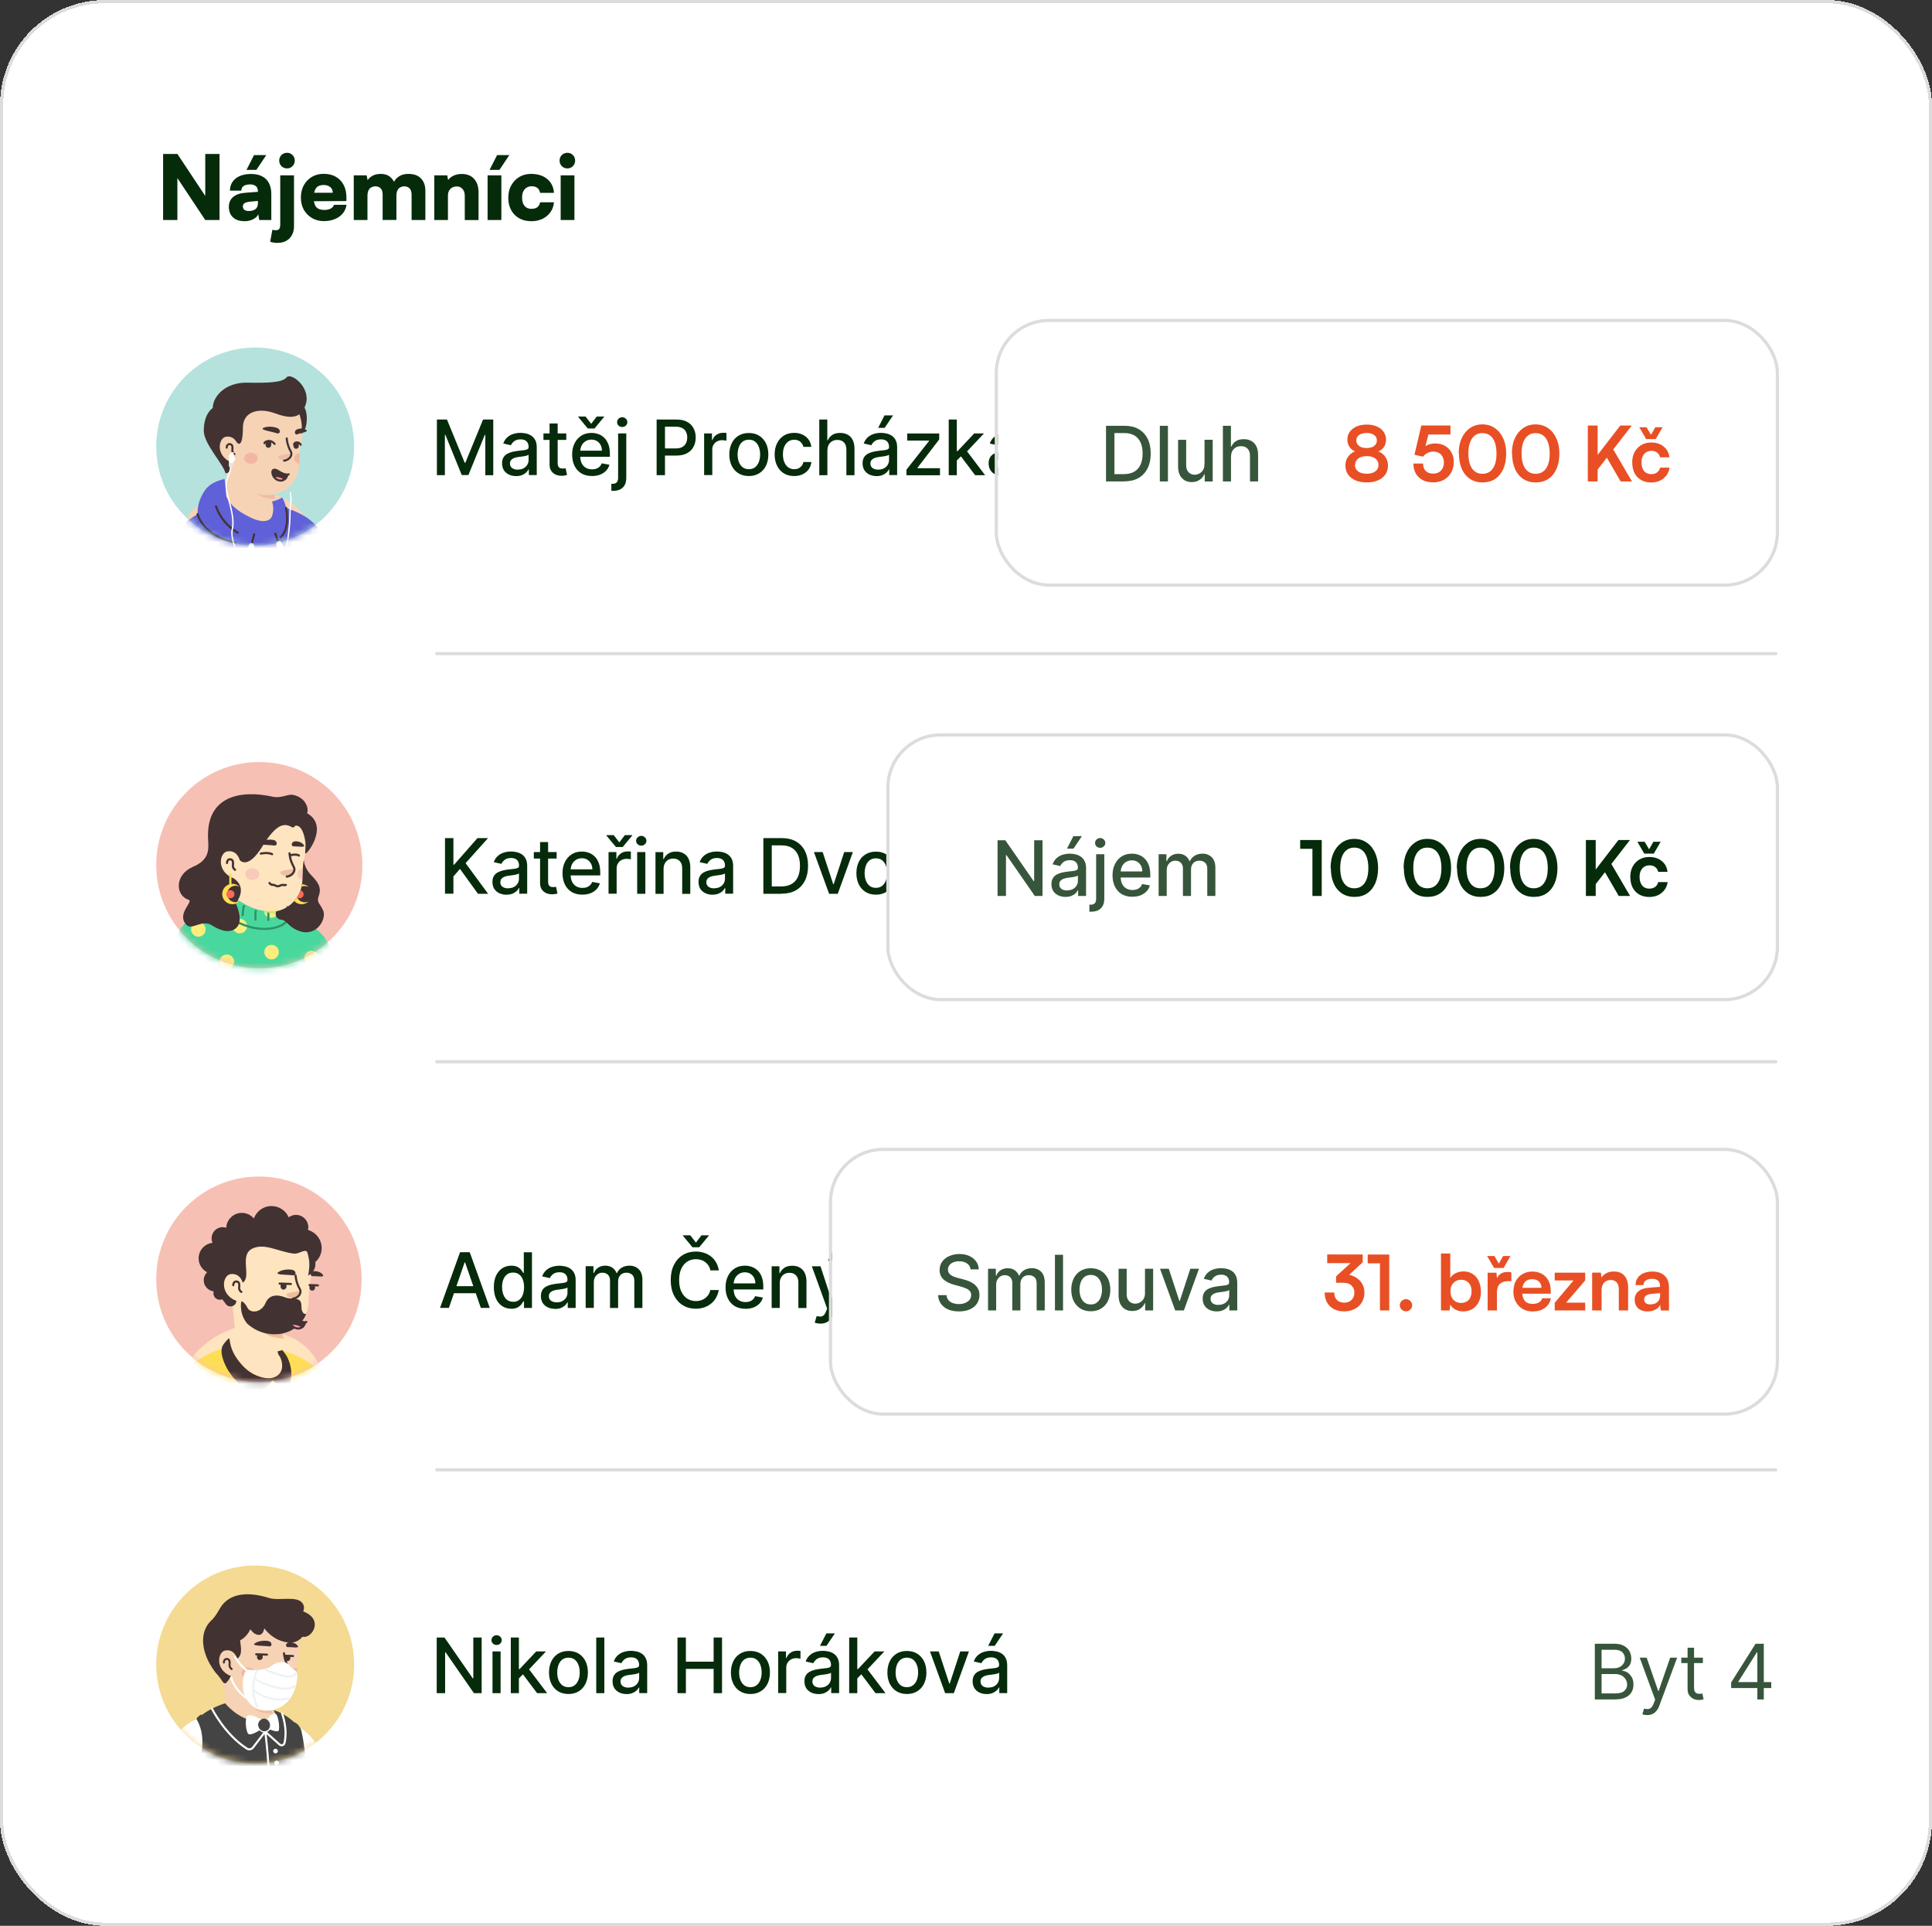 <?xml version="1.0" encoding="UTF-8"?> <svg xmlns="http://www.w3.org/2000/svg" xmlns:xlink="http://www.w3.org/1999/xlink" id="uuid-06d5d326-78c5-43f4-83c5-e14d3e3391ff" viewBox="0 0 303 302"><rect x="0" y="0" width="303" height="302" fill="#333333" stroke="none"/><defs><style>.uuid-0460f260-8330-44a0-aa6d-fb8afd866b86,.uuid-a908e22a-5751-4a57-9d32-a4bde71bc13f,.uuid-fbb779cb-5c86-4204-a17e-721a63bcb1b0,.uuid-52afc5be-3772-4c4b-991a-3b4fabacf461,.uuid-748b0168-7ed9-420c-a293-1812c437a52e,.uuid-e74b8b4d-144b-4a50-bf38-88bc241dbcaf,.uuid-654688d8-e455-4607-9e73-a20b6270e87b,.uuid-e804c6d0-7ed8-4ab3-bf57-3740868a5ba0,.uuid-9a00abe1-cfea-465a-91a6-689dcccd0e19{fill:none;}.uuid-0460f260-8330-44a0-aa6d-fb8afd866b86,.uuid-a908e22a-5751-4a57-9d32-a4bde71bc13f,.uuid-52afc5be-3772-4c4b-991a-3b4fabacf461,.uuid-748b0168-7ed9-420c-a293-1812c437a52e,.uuid-e74b8b4d-144b-4a50-bf38-88bc241dbcaf,.uuid-654688d8-e455-4607-9e73-a20b6270e87b,.uuid-e804c6d0-7ed8-4ab3-bf57-3740868a5ba0,.uuid-9a00abe1-cfea-465a-91a6-689dcccd0e19{stroke-linecap:round;}.uuid-0460f260-8330-44a0-aa6d-fb8afd866b86,.uuid-fbb779cb-5c86-4204-a17e-721a63bcb1b0{stroke:#dcdcdc;stroke-width:.5px;}.uuid-ab16eda6-0144-4031-892c-51dcedf3fc3c{fill:#48d89e;}.uuid-ab16eda6-0144-4031-892c-51dcedf3fc3c,.uuid-c9ddc325-2738-402c-9b7a-881818214256,.uuid-dbb6d3a6-36f4-4557-94d3-026cf4a8cff2,.uuid-e248b054-77a4-4cbb-881f-0ddb1c38bdd0,.uuid-3f4239d2-6fc1-4835-b239-e8ecd84f325e,.uuid-acbd534f-1954-4ff0-ac86-e58420b9d26f,.uuid-6efd0340-df4f-424b-9e44-6fe26c226875,.uuid-5bd3203e-809e-4051-9d80-2cca431c1eaa,.uuid-708606b9-c0db-4aa0-a165-1d5635a4a84a,.uuid-65ef795f-f3d0-4270-8f9a-4a2a1bf7eb2d,.uuid-07533440-0170-4e25-b458-610072d0507f,.uuid-eda8a474-c66c-44c1-9323-115a6d8875b8,.uuid-8a7362c6-4fbb-4b29-8bfd-7ba2759f9e8a,.uuid-e93acc74-93d3-45ac-905c-dc208fd9bbdf,.uuid-c98b9557-d1f9-4465-ae60-a1cb70ca3dec,.uuid-db847a7c-b658-45f8-b2ce-d44b57d1f575,.uuid-2c694348-a558-4e72-a7ad-cf44907ac761,.uuid-7c3a39ba-ffb6-4cbc-aada-9591951e6237,.uuid-76fa1570-746b-4e14-9c6b-26b455d1e7be,.uuid-6967c694-6edb-4053-bf35-6bca7d8d9388,.uuid-8b9bc4ef-734c-46b8-9623-99a74f4c5df2,.uuid-d6e61525-5f8a-4569-a2c4-2446f216dd6e,.uuid-4d4cd760-27a6-46b6-9771-7ba97b225227{stroke-width:0px;}.uuid-c9ddc325-2738-402c-9b7a-881818214256{opacity:.8;}.uuid-c9ddc325-2738-402c-9b7a-881818214256,.uuid-dbb6d3a6-36f4-4557-94d3-026cf4a8cff2,.uuid-2c694348-a558-4e72-a7ad-cf44907ac761{isolation:isolate;}.uuid-c9ddc325-2738-402c-9b7a-881818214256,.uuid-76fa1570-746b-4e14-9c6b-26b455d1e7be{fill:#062b0b;}.uuid-a908e22a-5751-4a57-9d32-a4bde71bc13f{stroke-width:.33px;}.uuid-a908e22a-5751-4a57-9d32-a4bde71bc13f,.uuid-52afc5be-3772-4c4b-991a-3b4fabacf461,.uuid-748b0168-7ed9-420c-a293-1812c437a52e,.uuid-e74b8b4d-144b-4a50-bf38-88bc241dbcaf,.uuid-654688d8-e455-4607-9e73-a20b6270e87b,.uuid-e804c6d0-7ed8-4ab3-bf57-3740868a5ba0,.uuid-9a00abe1-cfea-465a-91a6-689dcccd0e19{stroke-linejoin:round;}.uuid-a908e22a-5751-4a57-9d32-a4bde71bc13f,.uuid-748b0168-7ed9-420c-a293-1812c437a52e,.uuid-e804c6d0-7ed8-4ab3-bf57-3740868a5ba0{stroke:#423232;}.uuid-dbb6d3a6-36f4-4557-94d3-026cf4a8cff2{fill:#f2a5b2;}.uuid-dbb6d3a6-36f4-4557-94d3-026cf4a8cff2,.uuid-2c694348-a558-4e72-a7ad-cf44907ac761{opacity:.42;}.uuid-2d0c0646-35b0-4de5-bd7c-e1e0f28f4670{mask:url(#uuid-0d5d5b90-dd8b-4c9e-b477-e14da0edffc1);}.uuid-e248b054-77a4-4cbb-881f-0ddb1c38bdd0{fill:#f4da92;}.uuid-52afc5be-3772-4c4b-991a-3b4fabacf461{stroke:#fff;}.uuid-52afc5be-3772-4c4b-991a-3b4fabacf461,.uuid-748b0168-7ed9-420c-a293-1812c437a52e,.uuid-e74b8b4d-144b-4a50-bf38-88bc241dbcaf{stroke-width:.32px;}.uuid-3f4239d2-6fc1-4835-b239-e8ecd84f325e{fill:#fe9dab;}.uuid-acbd534f-1954-4ff0-ac86-e58420b9d26f{fill:#fced7e;}.uuid-6efd0340-df4f-424b-9e44-6fe26c226875{fill:#efbda5;}.uuid-5bd3203e-809e-4051-9d80-2cca431c1eaa{fill:#6060d8;}.uuid-708606b9-c0db-4aa0-a165-1d5635a4a84a{fill:#ff6b57;}.uuid-e74b8b4d-144b-4a50-bf38-88bc241dbcaf{stroke:#edf3f4;}.uuid-65ef795f-f3d0-4270-8f9a-4a2a1bf7eb2d{fill:#fee4bf;}.uuid-07533440-0170-4e25-b458-610072d0507f{fill:#e5e5e5;}.uuid-2dc27d61-83ca-4924-9f90-1da5d744df80{mask:url(#uuid-e94875da-5ccd-4f15-9176-3ecc35f8f480);}.uuid-eda8a474-c66c-44c1-9323-115a6d8875b8{fill:#b5e2dc;}.uuid-8a7362c6-4fbb-4b29-8bfd-7ba2759f9e8a{fill:#f7d3b5;}.uuid-e93acc74-93d3-45ac-905c-dc208fd9bbdf{fill:#444;}.uuid-29cf8dad-70bd-4e9b-88c1-bbffccfd45b6{mask:url(#uuid-2eaf9269-e2b1-4ebc-970d-0cfcc820eb48);}.uuid-eccae47e-2209-499f-874c-c91d9a3066ae{mask:url(#uuid-85e7797a-2054-4ed1-8c55-b07070eea72d);}.uuid-c98b9557-d1f9-4465-ae60-a1cb70ca3dec{fill:#e94f24;}.uuid-db847a7c-b658-45f8-b2ce-d44b57d1f575{fill:#f7c0b5;}.uuid-654688d8-e455-4607-9e73-a20b6270e87b{stroke:#ffde55;}.uuid-654688d8-e455-4607-9e73-a20b6270e87b,.uuid-e804c6d0-7ed8-4ab3-bf57-3740868a5ba0,.uuid-9a00abe1-cfea-465a-91a6-689dcccd0e19{stroke-width:.34px;}.uuid-2c694348-a558-4e72-a7ad-cf44907ac761{fill:#ed938a;}.uuid-7c3a39ba-ffb6-4cbc-aada-9591951e6237{fill:#fff;}.uuid-6967c694-6edb-4053-bf35-6bca7d8d9388{fill:#423232;}.uuid-8b9bc4ef-734c-46b8-9623-99a74f4c5df2{fill:#b5f7c7;}.uuid-d6e61525-5f8a-4569-a2c4-2446f216dd6e{fill:#ffde55;}.uuid-9a00abe1-cfea-465a-91a6-689dcccd0e19{stroke:#329369;}.uuid-caaf6f11-4cbd-494e-b8ab-270b8cd9b1ec{mask:url(#uuid-162360cf-ac32-49d2-a2e3-66ea6e348b32);}.uuid-4d4cd760-27a6-46b6-9771-7ba97b225227{fill:#efbd9c;}</style><mask id="uuid-85e7797a-2054-4ed1-8c55-b07070eea72d" x="24.5" y="245.5" width="31.04" height="37.81" maskUnits="userSpaceOnUse"><g id="uuid-4a912734-6775-48ae-96c0-85e39b01f324"><path class="uuid-db847a7c-b658-45f8-b2ce-d44b57d1f575" d="M40.02,276.54c-8.58,0-15.52-6.95-15.52-15.52s6.95-15.52,15.52-15.52,15.52,6.95,15.52,15.52c.01,8.58-6.94,15.52-15.52,15.52Z"></path></g></mask><mask id="uuid-0d5d5b90-dd8b-4c9e-b477-e14da0edffc1" x="24.5" y="119.5" width="32.33" height="35.32" maskUnits="userSpaceOnUse"><g id="uuid-a4d4d472-b0cf-4972-9043-6f87ed26229a"><path class="uuid-8b9bc4ef-734c-46b8-9623-99a74f4c5df2" d="M40.66,151.83c-8.94,0-16.16-7.24-16.16-16.17s7.24-16.16,16.16-16.16,16.17,7.24,16.17,16.16c.01,8.94-7.23,16.17-16.17,16.17Z"></path></g></mask><mask id="uuid-2eaf9269-e2b1-4ebc-970d-0cfcc820eb48" x="26.71" y="139.86" width="26.5" height="14.96" maskUnits="userSpaceOnUse"><g id="uuid-2bf3063d-0f8c-41c0-9572-b7a8ba934d7a"><path class="uuid-ab16eda6-0144-4031-892c-51dcedf3fc3c" d="M43.91,142.78s-1.62.47-3.86-.26c-2.24-.73-4.43-2.66-4.43-2.66,0,0-.71.01-.98.55-.26.54-.25,1.65-.66,1.95-.1.06-.37.14-.77.25-.65.18-1.61.46-2.58,1.01-.72.41-1.45.96-2.07,1.71-.28.35-.53.73-.74,1.18-1.7,3.46-.97,8.31-.97,8.31h26.34s-.77-5.99-2.41-7.96c-1.65-1.97-4.8-3.57-5.72-3.99v-.62s-.56.38-1.15.54Z"></path></g></mask><mask id="uuid-e94875da-5ccd-4f15-9176-3ecc35f8f480" x="24.5" y="184.5" width="32.21" height="40.41" maskUnits="userSpaceOnUse"><g id="uuid-4275ffbb-b51c-4684-aa77-82e217727684"><path class="uuid-db847a7c-b658-45f8-b2ce-d44b57d1f575" d="M40.6,216.71c-8.9,0-16.11-7.21-16.11-16.1s7.21-16.11,16.11-16.11,16.11,7.21,16.11,16.11c.01,8.9-7.2,16.1-16.11,16.1Z"></path></g></mask><mask id="uuid-162360cf-ac32-49d2-a2e3-66ea6e348b32" x="24.5" y="54.5" width="31.04" height="36.61" maskUnits="userSpaceOnUse"><g id="uuid-e55f51ed-b9d5-4c07-839f-2589c0e87dc8"><path class="uuid-db847a7c-b658-45f8-b2ce-d44b57d1f575" d="M40.02,85.53c-8.58,0-15.52-6.95-15.52-15.52s6.95-15.52,15.52-15.52,15.52,6.95,15.52,15.52c.01,8.58-6.94,15.52-15.52,15.52Z"></path></g></mask></defs><rect class="uuid-7c3a39ba-ffb6-4cbc-aada-9591951e6237" x=".5" y=".5" width="302" height="301" rx="16" ry="16" shape-rendering="crispEdges"></rect><rect class="uuid-fbb779cb-5c86-4204-a17e-721a63bcb1b0" x=".25" y=".25" width="302.5" height="301.5" rx="16.25" ry="16.25" shape-rendering="crispEdges"></rect><path class="uuid-c9ddc325-2738-402c-9b7a-881818214256" d="M213.15,75.5h-1.11l3.2-8.73h1.09l3.21,8.73h-1.11l-2.61-7.35h-.07l-2.61,7.35ZM213.56,72.09h4.47v.94h-4.47v-.94ZM220.53,77.95v-9h.97v1.04h.12c.07-.11.18-.26.31-.43.13-.18.32-.34.57-.48.25-.14.59-.21,1.01-.21.55,0,1.04.14,1.46.41.42.28.75.67.98,1.17.24.51.35,1.1.35,1.79s-.12,1.29-.35,1.8c-.24.51-.56.9-.98,1.18-.42.28-.9.41-1.44.41-.42,0-.76-.07-1.01-.21-.25-.14-.45-.3-.58-.48-.14-.18-.24-.33-.32-.45h-.09v3.46h-1.01ZM221.51,72.23c0,.49.07.93.22,1.31.15.38.36.67.64.88.28.21.62.32,1.02.32s.77-.11,1.05-.33c.28-.22.5-.53.64-.9.15-.38.22-.8.22-1.27s-.07-.88-.21-1.24c-.14-.37-.35-.67-.64-.88-.28-.22-.63-.33-1.06-.33s-.75.1-1.03.31c-.28.2-.49.49-.63.86-.14.37-.21.79-.21,1.28ZM229.52,75.65c-.41,0-.79-.08-1.13-.23-.34-.16-.61-.39-.81-.69-.2-.3-.3-.66-.3-1.09,0-.38.07-.68.22-.91.15-.24.35-.42.59-.55.25-.13.52-.23.82-.3.3-.07.6-.12.91-.16.4-.05.72-.09.97-.11.25-.03.43-.08.54-.14.12-.07.18-.18.18-.34v-.03c0-.42-.11-.75-.35-.98-.23-.23-.57-.35-1.04-.35s-.86.11-1.13.32c-.27.21-.46.43-.58.67l-.95-.34c.17-.4.4-.71.68-.93.29-.22.6-.38.94-.47.34-.09.68-.14,1.01-.14.21,0,.45.03.72.08.28.05.54.15.8.3.26.15.47.38.64.69.17.31.26.72.26,1.24v4.31h-1.01v-.89h-.05c-.07.14-.18.29-.34.46-.16.16-.37.3-.63.41-.26.11-.59.17-.97.17ZM229.68,74.75c.4,0,.73-.08,1.01-.23.28-.16.48-.36.62-.61.14-.25.21-.51.21-.78v-.92c-.04.05-.14.1-.28.14-.14.04-.31.08-.49.11-.18.03-.36.05-.54.08-.17.02-.31.04-.42.05-.26.03-.51.09-.73.17-.22.07-.41.19-.54.34-.14.15-.21.35-.21.61,0,.35.13.61.39.79.26.18.59.26.99.26ZM234.12,75.5v-6.55h.97v.99h.07c.12-.32.33-.59.65-.79.31-.2.66-.3,1.06-.3.07,0,.17,0,.28,0,.11,0,.2,0,.25.01v1.02s-.11-.02-.24-.04c-.12-.02-.24-.03-.38-.03-.32,0-.6.07-.85.2-.25.13-.44.31-.59.55-.14.23-.21.49-.21.79v4.14h-1.01ZM241.6,68.95v.85h-3.39v-.85h3.39ZM239.2,67.39h1.01v6.24c0,.28.04.5.12.64.09.14.19.23.32.28.13.05.27.07.42.07.11,0,.2,0,.27-.02.07-.01.13-.03.17-.03l.21.9c-.07.03-.16.05-.29.08-.12.03-.28.04-.46.04-.28,0-.56-.06-.84-.18-.27-.12-.49-.31-.67-.56-.18-.25-.26-.57-.26-.95v-6.51ZM242.87,75.5v-6.55h.97v1.02h.08c.14-.35.36-.62.66-.81.3-.2.67-.29,1.1-.29s.79.1,1.08.29c.29.19.52.46.68.81h.07c.17-.34.42-.61.75-.81.33-.2.74-.3,1.21-.3.58,0,1.06.18,1.44.55.37.36.56.93.56,1.7v4.38h-1.01v-4.38c0-.48-.13-.83-.4-1.04-.26-.21-.57-.31-.93-.31-.46,0-.82.14-1.07.42-.25.28-.38.62-.38,1.05v4.26h-1.02v-4.48c0-.37-.12-.67-.36-.9-.24-.23-.55-.35-.93-.35-.26,0-.51.07-.73.21-.22.14-.41.33-.55.58-.14.24-.2.53-.2.85v4.09h-1.01ZM255.81,75.64c-.63,0-1.17-.14-1.63-.42-.45-.28-.8-.67-1.05-1.18-.24-.51-.37-1.09-.37-1.76s.12-1.26.37-1.77c.25-.51.59-.91,1.03-1.2.44-.29.96-.43,1.55-.43.34,0,.68.06,1.01.17.33.11.64.3.91.55.27.25.49.59.65,1.01.16.42.24.93.24,1.54v.43h-5.05v-.87h4.02c0-.37-.07-.7-.22-.99-.14-.29-.35-.52-.62-.69-.27-.17-.58-.25-.95-.25-.4,0-.75.1-1.04.3-.29.2-.51.45-.67.77-.16.32-.23.65-.23,1.01v.58c0,.49.08.91.26,1.26.17.34.41.6.72.78.31.18.66.26,1.07.26.26,0,.5-.04.72-.11.22-.08.4-.19.56-.34.16-.15.28-.34.36-.57l.97.27c-.1.33-.27.62-.51.87-.24.25-.54.44-.89.58-.36.14-.75.2-1.2.2ZM260.81,71.56v3.94h-1.01v-6.55h.97v1.02h.08c.15-.33.39-.6.7-.8.31-.2.72-.31,1.21-.31.44,0,.83.09,1.16.27.33.18.59.45.78.82.18.36.28.82.28,1.38v4.16h-1.01v-4.09c0-.51-.13-.91-.4-1.2-.27-.29-.63-.43-1.1-.43-.32,0-.61.07-.86.21-.25.14-.45.34-.59.61-.14.27-.22.59-.22.97ZM269.43,68.95v.85h-3.39v-.85h3.39ZM267.03,67.39h1.01v6.24c0,.28.04.5.12.64.09.14.19.23.32.28.13.05.27.07.42.07.11,0,.2,0,.27-.02.07-.01.13-.03.17-.03l.2.9c-.07.03-.16.05-.29.08-.12.03-.28.04-.46.04-.28,0-.56-.06-.83-.18-.27-.12-.49-.31-.67-.56-.18-.25-.26-.57-.26-.95v-6.51ZM276.89,66.77v8.73h-1.06v-7.62h-.05l-2.13,1.41v-1.07l2.18-1.45h1.06Z"></path><path class="uuid-c9ddc325-2738-402c-9b7a-881818214256" d="M211.46,140.5h-1.11l3.21-8.73h1.09l3.2,8.73h-1.11l-2.61-7.35h-.07l-2.61,7.35ZM211.87,137.09h4.47v.94h-4.47v-.94ZM218.84,142.96v-9h.97v1.04h.12c.07-.11.18-.26.31-.43.13-.18.32-.34.57-.48.25-.14.59-.21,1.01-.21.55,0,1.04.14,1.46.41.42.27.75.67.98,1.17.24.51.35,1.1.35,1.79s-.12,1.29-.35,1.8c-.24.51-.56.9-.98,1.18-.42.28-.9.41-1.45.41-.42,0-.76-.07-1.01-.21-.25-.14-.45-.3-.58-.48-.14-.18-.24-.33-.32-.45h-.09v3.46h-1.01ZM219.83,137.23c0,.49.07.93.22,1.31.14.38.36.67.63.88.28.21.62.32,1.02.32s.77-.11,1.05-.33c.29-.23.5-.53.64-.9.15-.38.22-.8.22-1.27s-.07-.88-.21-1.24c-.14-.37-.35-.67-.63-.88-.28-.22-.63-.33-1.06-.33s-.75.1-1.03.31c-.28.2-.49.49-.63.86-.14.37-.21.79-.21,1.28ZM227.84,140.65c-.42,0-.79-.08-1.13-.23-.34-.16-.61-.39-.81-.69-.2-.3-.3-.67-.3-1.09,0-.38.07-.68.22-.91.15-.24.35-.42.59-.55.25-.13.52-.23.82-.3.3-.07.6-.12.91-.16.4-.05.72-.09.97-.12.25-.03.43-.07.55-.14.12-.07.17-.18.17-.34v-.03c0-.42-.11-.75-.35-.98-.23-.23-.57-.35-1.03-.35s-.86.1-1.13.32c-.27.21-.46.43-.57.67l-.96-.34c.17-.4.4-.71.68-.93.29-.22.6-.38.94-.47.34-.09.68-.14,1.01-.14.21,0,.45.03.73.08.27.05.54.15.8.3.26.15.47.39.64.69.17.31.26.73.26,1.25v4.31h-1.01v-.89h-.05c-.07.14-.18.29-.34.46-.16.16-.37.3-.63.41-.26.11-.59.17-.97.17ZM227.99,139.75c.4,0,.73-.08,1.01-.23.28-.16.48-.36.62-.61.14-.25.21-.51.21-.78v-.92c-.04.05-.14.1-.28.14-.14.04-.31.07-.49.11-.18.03-.37.05-.54.08-.17.02-.31.04-.42.05-.26.03-.51.09-.73.17-.23.07-.41.19-.55.34-.14.15-.2.35-.2.6,0,.35.13.61.39.79.26.18.59.26.99.26ZM232.43,140.5v-6.54h.97v.99h.07c.12-.32.34-.59.65-.79.31-.2.67-.3,1.06-.3.07,0,.17,0,.28,0,.11,0,.19,0,.25.01v1.02s-.11-.02-.23-.04c-.12-.02-.25-.03-.38-.03-.32,0-.6.07-.85.2-.25.13-.44.31-.59.55-.14.23-.21.49-.21.79v4.14h-1.01ZM239.91,133.96v.85h-3.39v-.85h3.39ZM237.51,132.39h1.01v6.24c0,.28.04.5.12.64.08.14.19.23.32.28.13.05.27.07.42.07.11,0,.2,0,.27-.02.07-.01.13-.03.17-.04l.2.9c-.07.02-.16.05-.29.08-.12.03-.28.04-.46.04-.28,0-.56-.06-.83-.18-.27-.12-.49-.31-.67-.56-.18-.25-.26-.57-.26-.95v-6.51ZM241.19,140.5v-6.54h.97v1.02h.09c.14-.35.36-.62.66-.81.3-.2.67-.29,1.1-.29s.79.1,1.08.29c.29.19.52.47.68.81h.07c.17-.34.42-.61.75-.81.34-.2.74-.3,1.21-.3.59,0,1.06.18,1.44.55.37.36.56.93.56,1.7v4.38h-1.01v-4.38c0-.48-.13-.83-.4-1.04-.26-.21-.58-.31-.93-.31-.46,0-.82.14-1.07.42-.25.28-.38.62-.38,1.05v4.26h-1.02v-4.48c0-.37-.12-.67-.36-.9-.24-.23-.55-.35-.93-.35-.26,0-.5.07-.73.21-.23.14-.41.33-.55.58-.14.24-.2.53-.2.85v4.09h-1.01ZM254.12,140.64c-.63,0-1.17-.14-1.63-.42-.46-.28-.81-.67-1.05-1.18-.24-.51-.37-1.09-.37-1.76s.12-1.26.37-1.77c.25-.51.59-.91,1.03-1.2.44-.29.96-.43,1.55-.43.34,0,.68.06,1.01.17.33.11.63.3.91.55.27.25.49.59.65,1.01.16.42.24.93.24,1.54v.43h-5.04v-.87h4.02c0-.37-.07-.7-.22-.99-.15-.29-.35-.52-.62-.69-.27-.17-.58-.25-.95-.25-.4,0-.75.1-1.04.3-.29.2-.51.45-.67.77s-.23.65-.23,1.01v.58c0,.49.09.91.26,1.26.17.34.41.6.72.78.31.18.66.26,1.07.26.26,0,.5-.04.72-.11.22-.08.4-.19.56-.34.16-.15.28-.34.36-.57l.97.27c-.1.33-.27.62-.52.87-.24.25-.54.44-.9.58-.35.14-.75.2-1.2.2ZM259.13,136.56v3.94h-1.01v-6.54h.97v1.02h.09c.15-.33.39-.6.7-.8.31-.2.72-.31,1.21-.31.44,0,.83.09,1.16.27.33.18.59.45.78.82.18.36.28.82.28,1.38v4.16h-1.01v-4.09c0-.51-.13-.91-.4-1.2-.27-.29-.63-.43-1.1-.43-.32,0-.61.07-.86.21-.25.14-.45.34-.59.61-.14.27-.22.59-.22.97ZM267.75,133.96v.85h-3.39v-.85h3.39ZM265.34,132.39h1.01v6.24c0,.28.04.5.12.64.09.14.19.23.32.28.13.05.27.07.42.07.11,0,.2,0,.27-.02.07-.01.13-.03.17-.04l.2.9c-.07.02-.16.05-.29.08-.12.03-.28.04-.46.04-.28,0-.56-.06-.83-.18-.27-.12-.49-.31-.67-.56-.18-.25-.26-.57-.26-.95v-6.51ZM272.14,140.5v-.77l2.88-3.15c.34-.37.62-.69.84-.96.22-.27.38-.53.48-.77.11-.24.16-.5.16-.77,0-.31-.07-.57-.22-.8-.14-.22-.34-.4-.6-.52-.25-.12-.54-.18-.85-.18-.33,0-.63.07-.88.21-.25.14-.44.33-.58.57-.13.25-.2.54-.2.87h-1.01c0-.51.12-.96.35-1.35.23-.39.56-.69.96-.9.41-.22.87-.32,1.38-.32s.96.11,1.36.32c.39.22.7.51.93.87.22.37.34.77.34,1.22,0,.32-.06.63-.17.94-.11.3-.31.64-.6,1.02-.28.37-.67.83-1.17,1.36l-1.96,2.1v.07h4.06v.94h-5.51Z"></path><path class="uuid-c9ddc325-2738-402c-9b7a-881818214256" d="M211.09,205.5h-1.11l3.21-8.73h1.09l3.2,8.73h-1.11l-2.61-7.35h-.07l-2.61,7.35ZM211.5,202.09h4.47v.94h-4.47v-.94ZM218.46,207.96v-9h.97v1.04h.12c.07-.11.18-.26.31-.43.13-.18.32-.34.57-.48.25-.14.59-.21,1.01-.21.55,0,1.04.14,1.46.41.42.27.75.67.98,1.17.24.51.35,1.1.35,1.79s-.12,1.29-.35,1.8c-.24.51-.56.9-.98,1.18-.42.28-.9.41-1.45.41-.42,0-.76-.07-1.01-.21-.25-.14-.45-.3-.58-.48-.14-.18-.24-.33-.32-.45h-.09v3.46h-1.01ZM219.45,202.23c0,.49.07.93.22,1.31.14.38.36.67.63.88.28.21.62.32,1.02.32s.77-.11,1.05-.33c.29-.23.5-.53.64-.9.15-.38.22-.8.22-1.27s-.07-.88-.21-1.24c-.14-.37-.35-.67-.63-.88-.28-.22-.63-.33-1.06-.33s-.75.1-1.03.31c-.28.2-.49.49-.63.86-.14.37-.21.79-.21,1.28ZM227.46,205.65c-.42,0-.79-.08-1.13-.23-.34-.16-.61-.39-.81-.69-.2-.3-.3-.67-.3-1.09,0-.38.07-.68.22-.91.15-.24.35-.42.59-.55.25-.13.52-.23.82-.3.3-.07.6-.12.91-.16.4-.05.72-.09.97-.12.25-.03.43-.07.55-.14.12-.07.17-.18.17-.34v-.03c0-.42-.11-.75-.35-.98-.23-.23-.57-.35-1.03-.35s-.86.1-1.13.32c-.27.21-.46.43-.57.67l-.96-.34c.17-.4.4-.71.68-.93.29-.22.6-.38.94-.47.34-.09.68-.14,1.01-.14.21,0,.45.03.73.08.27.05.54.15.8.3.26.15.47.39.64.69.17.31.26.73.26,1.25v4.31h-1.01v-.89h-.05c-.07.14-.18.29-.34.46-.16.16-.37.3-.63.41-.26.11-.59.17-.97.17ZM227.62,204.75c.4,0,.73-.08,1.01-.23.28-.16.48-.36.62-.61.14-.25.21-.51.21-.78v-.92c-.04.05-.14.1-.28.14-.14.04-.31.07-.49.11-.18.03-.37.05-.54.08-.17.02-.31.04-.42.05-.26.03-.51.09-.73.17-.23.07-.41.19-.55.34-.14.15-.2.35-.2.6,0,.35.13.61.39.79.26.18.59.26.99.26ZM232.06,205.5v-6.54h.97v.99h.07c.12-.32.34-.59.65-.79.31-.2.67-.3,1.06-.3.07,0,.17,0,.28,0,.11,0,.19,0,.25.01v1.02s-.11-.02-.23-.04c-.12-.02-.25-.03-.38-.03-.32,0-.6.07-.85.2-.25.13-.44.31-.59.55-.14.23-.21.49-.21.79v4.14h-1.01ZM239.54,198.96v.85h-3.39v-.85h3.39ZM237.14,197.39h1.01v6.24c0,.28.04.5.12.64.08.14.19.23.32.28.13.05.27.07.42.07.11,0,.2,0,.27-.02.07-.01.13-.03.17-.04l.2.9c-.07.02-.16.05-.29.08-.12.03-.28.04-.46.04-.28,0-.56-.06-.83-.18-.27-.12-.49-.31-.67-.56-.18-.25-.26-.57-.26-.95v-6.51ZM240.81,205.5v-6.54h.97v1.02h.09c.14-.35.36-.62.66-.81.3-.2.67-.29,1.1-.29s.79.1,1.08.29c.29.19.52.47.68.81h.07c.17-.34.42-.61.75-.81.34-.2.74-.3,1.21-.3.59,0,1.06.18,1.44.55.37.36.56.93.56,1.7v4.38h-1.01v-4.38c0-.48-.13-.83-.4-1.04-.26-.21-.58-.31-.93-.31-.46,0-.82.14-1.07.42-.25.28-.38.62-.38,1.05v4.26h-1.02v-4.48c0-.37-.12-.67-.36-.9-.24-.23-.55-.35-.93-.35-.26,0-.5.07-.73.21-.23.14-.41.33-.55.58-.14.24-.2.53-.2.85v4.09h-1.01ZM253.75,205.64c-.63,0-1.17-.14-1.63-.42-.46-.28-.81-.67-1.05-1.18-.24-.51-.37-1.09-.37-1.76s.12-1.26.37-1.77c.25-.51.59-.91,1.03-1.2.44-.29.96-.43,1.55-.43.34,0,.68.06,1.01.17.33.11.63.3.91.55.27.25.49.59.65,1.01.16.42.24.93.24,1.54v.43h-5.04v-.87h4.02c0-.37-.07-.7-.22-.99-.15-.29-.35-.52-.62-.69-.27-.17-.58-.25-.95-.25-.4,0-.75.1-1.04.3-.29.2-.51.45-.67.77s-.23.65-.23,1.01v.58c0,.49.09.91.26,1.26.17.34.41.6.72.78.31.18.66.26,1.07.26.26,0,.5-.04.72-.11.22-.08.4-.19.56-.34.16-.15.28-.34.36-.57l.97.27c-.1.33-.27.62-.52.87-.24.25-.54.44-.9.58-.35.14-.75.2-1.2.2ZM258.75,201.56v3.94h-1.01v-6.54h.97v1.02h.09c.15-.33.39-.6.7-.8.31-.2.72-.31,1.21-.31.44,0,.83.09,1.16.27.33.18.59.45.78.82.18.36.28.82.28,1.38v4.16h-1.01v-4.09c0-.51-.13-.91-.4-1.2-.27-.29-.63-.43-1.1-.43-.32,0-.61.07-.86.21-.25.14-.45.34-.59.61-.14.27-.22.59-.22.97ZM267.37,198.96v.85h-3.39v-.85h3.39ZM264.97,197.39h1.01v6.24c0,.28.04.5.12.64.09.14.19.23.32.28.13.05.27.07.42.07.11,0,.2,0,.27-.02.07-.01.13-.03.17-.04l.2.9c-.07.02-.16.05-.29.08-.12.03-.28.04-.46.04-.28,0-.56-.06-.83-.18-.27-.12-.49-.31-.67-.56-.18-.25-.26-.57-.26-.95v-6.51ZM274.71,205.62c-.56,0-1.06-.1-1.51-.29-.44-.19-.79-.46-1.04-.81-.26-.35-.39-.75-.42-1.21h1.07c.02.28.12.52.29.73.17.2.39.36.67.47.28.11.58.17.92.17.38,0,.71-.07,1-.2.29-.13.52-.31.68-.55.16-.23.25-.5.25-.81s-.08-.6-.24-.85c-.16-.25-.39-.44-.7-.58-.31-.14-.68-.21-1.12-.21h-.7v-.94h.7c.35,0,.65-.06.91-.19.26-.12.47-.3.62-.53.15-.23.23-.49.23-.8s-.07-.55-.2-.77c-.13-.22-.32-.39-.55-.51-.24-.12-.51-.18-.83-.18-.3,0-.59.05-.85.17-.26.11-.48.27-.65.47-.17.21-.26.45-.27.74h-1.02c.02-.46.15-.86.41-1.2.26-.35.6-.62,1.01-.81.42-.19.88-.29,1.39-.29.54,0,1,.11,1.39.33.39.22.68.5.89.86.21.35.31.74.31,1.15,0,.49-.13.91-.39,1.26-.26.35-.6.59-1.04.72v.07c.55.09.98.32,1.29.7.31.38.46.84.46,1.39,0,.47-.13.9-.39,1.28-.26.38-.61.67-1.05.89-.44.22-.95.32-1.51.32Z"></path><path class="uuid-e248b054-77a4-4cbb-881f-0ddb1c38bdd0" d="M40.02,276.54c-8.58,0-15.52-6.95-15.52-15.52s6.95-15.52,15.52-15.52,15.52,6.95,15.52,15.52c.01,8.58-6.94,15.52-15.52,15.52Z"></path><g class="uuid-eccae47e-2209-499f-874c-c91d9a3066ae"><path class="uuid-8a7362c6-4fbb-4b29-8bfd-7ba2759f9e8a" d="M48.71,274.09c-.07.05-.16.1-.23.15-.08.05-.16.1-.24.14-.07.04-.13.08-.21.12-.01.01-.02.01-.03.02-.24.15-.49.28-.73.4-.07.04-.16.08-.23.11,0,0-.01.01-.02.01-.08.04-.17.08-.25.12-.17.08-.34.15-.51.23-.08.04-.18.07-.26.1s-.18.07-.26.1c-.08.03-.18.07-.26.1h-.01c-.08.03-.18.06-.26.09-.19.06-.38.12-.57.19-.06.02-.13.04-.2.06-.2.06-.39.11-.59.15-.07.02-.14.03-.23.05-.19.04-.38.08-.57.12-.04.01-.07.01-.11.02-.06.01-.13.02-.2.03-.09.01-.18.03-.27.04-.04.01-.08.01-.12.02-.05.01-.11.02-.18.02-.17.02-.34.04-.51.06-.05,0-.11,0-.17.02h-.01c-.07.01-.14.01-.22.02s-.14.01-.22.01c-.04,0-.09.01-.13.01-.08,0-.16.01-.23.01-.1,0-.2.01-.3.01h-.52c-4.36-.06-8.29-1.91-11.08-4.85,0,0,0,0-.01,0,.32-.63,1.51-1.77,2.75-2.71,1.57-1.19,3.8-1.92,3.8-1.92,0,0,1.46-.24,6.87.89,4.13.87,5.89,4.4,6.49,6.02Z"></path><path class="uuid-8a7362c6-4fbb-4b29-8bfd-7ba2759f9e8a" d="M43.37,270.93c-.22,1.07-1.62,1.7-3.99.74-2.91-1.18-4.02-4.5-4.02-4.5-.16-2.38-.52-4.42-.52-4.42,3.36-.29,7.34,3.64,7.34,3.64l.46,1.94c.04.17.12.31.25.41.22.37.64,1.49.5,2.17Z"></path><path class="uuid-6efd0340-df4f-424b-9e44-6fe26c226875" d="M42.87,268.77c-1.98-.1-3.43-.39-5-3.2,1.32,1.17,2.89,1.61,4.53,1.82l.22.95c.04.18.12.32.25.42Z"></path><path class="uuid-8a7362c6-4fbb-4b29-8bfd-7ba2759f9e8a" d="M46.96,256.3c.19.87.28,1.57-.23,3.89-.51,2.32.47,4.63-1.98,6.76-1.64,1.43-4.52,1.7-6.82.14-.78-.53-1.49-1.26-2.07-2.23-.46-.76-.98-1.47-1.57-2.12-.82-.89-1.8-2.68-1.31-5.85.79-5.15,5.89-5.74,8.9-5.17,3.01.57,4.57,2.29,5.08,4.58Z"></path><path class="uuid-8a7362c6-4fbb-4b29-8bfd-7ba2759f9e8a" d="M37.06,260.35s-.32-1.55-1.83-1.37c-1.3.17-1.76,3.29,1.2,4.16"></path><path class="uuid-748b0168-7ed9-420c-a293-1812c437a52e" d="M36.33,261.73s-.37-.24-.33-.65c.06-.49,0-.79-.23-.88-.57-.24-.68.42-.66.51"></path><path class="uuid-6efd0340-df4f-424b-9e44-6fe26c226875" d="M44.23,262.73s.39.02.77-.42c.21-.25.38-.56.27-.65-.11-.1-1.99.19-2.11.43-.12.25.6.64,1.08.64Z"></path><path class="uuid-748b0168-7ed9-420c-a293-1812c437a52e" d="M44.54,259.25s.02.98.65,2.08c.28.49-.14,1.28-1.07,1.42"></path><path class="uuid-2c694348-a558-4e72-a7ad-cf44907ac761" d="M38.93,263.26c.59,0,1.07-.39,1.07-.88s-.48-.88-1.07-.88-1.07.39-1.07.88.48.88,1.07.88Z"></path><path class="uuid-2c694348-a558-4e72-a7ad-cf44907ac761" d="M46.57,261.52c-.03.58-.02,1.15-.06,1.72-.46-.1-.79-.45-.79-.85,0-.43.36-.79.85-.87Z"></path><path class="uuid-e93acc74-93d3-45ac-905c-dc208fd9bbdf" d="M46.12,270.06s-1.6-1.5-3.19-1.86c0,0,1.33,2.17-2.59,1.77-3.04-.31-5.02-2.86-5.02-2.86,0,0-2,.56-3.61,1.79,0,0,.22,3.18,3.85,4.75,3.63,1.57,8.69.8,9.89-.22,1.2-1.01.96-3.04.66-3.37Z"></path><path class="uuid-7c3a39ba-ffb6-4cbc-aada-9591951e6237" d="M30.83,269.6s-3.04,1.11-4.14,4.26c-1.1,3.16-.03,7.85-.03,7.85h24.21s.2-5.45-1.48-8.48c-.39-.7-1.48-1.84-2.26-2.2,0,0,.29,2.67-4.29,2.91-4.58.24-10.1-1.22-10.23-2.07-.12-.87-1.78-2.27-1.78-2.27Z"></path><path class="uuid-e93acc74-93d3-45ac-905c-dc208fd9bbdf" d="M48.23,281.9c-6.5,3-17.19.29-17.19.29,0,0-.22-2.64.57-7.39.03-.22.06-.43.08-.63.23-2.15-.3-3.63-.86-4.56,0-.24.25-.4.53-.64.11-.09.27-.1.35-.04.14.21.28.41.39.63,1.16,2.14,3.43,3.28,5.86,3.52,3.3.33,4.68.28,6.32-.08,1.58-.35,2.3-1.28,1.85-2.83-.01-.02-.01-.05-.02-.08.28-.02.93.52,1.15,1.31.23.98.4,2.09.54,3.2.44,3.61.43,7.31.43,7.31Z"></path><path class="uuid-52afc5be-3772-4c4b-991a-3b4fabacf461" d="M33.24,267.95s2.01,4.04,5.48,6.26c.32.21.74.12.97-.18l1.9-2.48,2.26,2.02c.26.24.68.1.77-.24.2-.87.35-2.48-.38-4.64"></path><path class="uuid-52afc5be-3772-4c4b-991a-3b4fabacf461" d="M42.1,280.47c.27-3.09-.5-8.91-.5-8.91"></path><path class="uuid-7c3a39ba-ffb6-4cbc-aada-9591951e6237" d="M43.21,274.97c.21,0,.37-.17.37-.37s-.17-.37-.37-.37-.37.17-.37.37.17.37.37.37Z"></path><path class="uuid-7c3a39ba-ffb6-4cbc-aada-9591951e6237" d="M43.38,276.83c.21,0,.37-.17.37-.37s-.17-.37-.37-.37-.37.17-.37.37.17.37.37.37Z"></path><path class="uuid-7c3a39ba-ffb6-4cbc-aada-9591951e6237" d="M41.19,269.78s-1.58-.96-2.23-.8c-.66.17-.43,2.54-.01,2.93.42.38,2.23-.84,2.35-.94.11-.1.06-1.02-.1-1.19Z"></path><path class="uuid-7c3a39ba-ffb6-4cbc-aada-9591951e6237" d="M41.79,269.79s.62-.97,1.25-1.1c.62-.12.91,2.5.63,2.75-.28.24-1.58-.28-1.73-.45-.16-.15-.24-.89-.16-1.21Z"></path><path class="uuid-e93acc74-93d3-45ac-905c-dc208fd9bbdf" d="M42.45,270.62c.03-.57-.37-1.05-.91-1.11-.54-.05-1,.36-1.06.93-.04.58.36,1.09.91,1.14.56.04,1.02-.38,1.06-.96Z"></path><path class="uuid-7c3a39ba-ffb6-4cbc-aada-9591951e6237" d="M40.48,270.45c.01.4.23.77.56.94.32.18.73.12,1-.12.27-.24.37-.64.28-.99-.09-.35-.38-.67-.79-.76.1,0,.2.02.3.05.09.03.19.08.27.15.17.12.3.31.36.51.07.21.08.42.03.64-.03.1-.07.21-.12.3-.05.09-.12.17-.21.26-.17.14-.37.25-.59.26-.22.02-.44-.03-.62-.15-.19-.11-.32-.29-.4-.48-.08-.19-.1-.4-.07-.6Z"></path><path class="uuid-6967c694-6edb-4053-bf35-6bca7d8d9388" d="M41.2,259.59v.31c-.02.25-.23.43-.48.42-.25-.01-.43-.23-.41-.46v-.29c.01-.05.03-.11.05-.15l.83.04s.01.08.01.13Z"></path><path class="uuid-6967c694-6edb-4053-bf35-6bca7d8d9388" d="M45.53,259.82v.27c-.02.23-.22.4-.44.39-.23,0-.4-.21-.39-.43v-.27c.01-.05.02-.1.04-.15l.78.03c.02.05.02.1.02.15Z"></path><path class="uuid-6967c694-6edb-4053-bf35-6bca7d8d9388" d="M42.24,258.18c.23.03.4-.21.32-.43-.04-.12-.11-.24-.23-.31-.35-.22-1.67-.24-2.36.26-.61.45,1.23.34,2.27.49Z"></path><path class="uuid-6967c694-6edb-4053-bf35-6bca7d8d9388" d="M45.1,258.29c-.19,0-.3-.24-.21-.43.05-.1.12-.2.23-.25.32-.15,1.18-.06,1.56.46.34.47-.72.21-1.58.22Z"></path><path class="uuid-748b0168-7ed9-420c-a293-1812c437a52e" d="M41.88,259.48l-.69-.03-.83-.03h-.19"></path><path class="uuid-748b0168-7ed9-420c-a293-1812c437a52e" d="M45.96,259.69l-.46-.02-.78-.03h-.03"></path><path class="uuid-748b0168-7ed9-420c-a293-1812c437a52e" d="M44,264c-.27.12-.4-.12-.82.09-.3.14-.46.18-.83-.03-.24-.15-.53.06-.8-.34"></path><path class="uuid-6967c694-6edb-4053-bf35-6bca7d8d9388" d="M47.11,256.14c-.03-.15-.07-.32-.12-.48-.05-.15-.18-.29-.34-.32-.54-.09-1.06-1.02-1.8-1.13-2.37-.32-3.95-.12-6.18.74-2.3.89.17,4.11-1.48,5.16-.08-.29-.49-1.47-1.81-1.3-1.25.15-1.73,3.05.86,4.04-1.13,1.84-1.04,1.11-1.87.11-.83-.99-2.48-3.57-1.37-7.33,1.12-3.77,6.18-5.73,10.88-3.82.81.33,1.29,1.15,2,1.28,6.55,1.25,1.39,3.78,1.23,3.03Z"></path><path class="uuid-6967c694-6edb-4053-bf35-6bca7d8d9388" d="M40.75,254.18s-.88-.26-1.41,1.12c-.53,1.38-2.37,3.27-3.9,1.06-1.53-2.19.77-3.95,3.16-3.24,2.39.71,2.12.18,2.15,1.06Z"></path><path class="uuid-6967c694-6edb-4053-bf35-6bca7d8d9388" d="M42.27,253.17s2.33,1.48,3.86.9c.96-.36,2.05-1.7,1.29-2.69-.9-1.19-3.68-.29-5.23-.79-2.33-.74-5.94-1.24-7.64,1.55-.42.7-.81,1.42-1.41,1.98-.62.58-1.24,1.52-1.29,2.99-.09,2.93,2.2,5.47,2.2,5.47,0,0-1.37-5.01,1.21-5.75,2.58-.74,3.29-3.32,5-3.32s.91-1.92,2.01-.34Z"></path><path class="uuid-6967c694-6edb-4053-bf35-6bca7d8d9388" d="M44.54,254.49s1.87,2.34,3.28,2.2c1.41-.14,2.99-3.15-.88-4.19-3.87-1.04-2.4,1.99-2.4,1.99Z"></path><path class="uuid-6967c694-6edb-4053-bf35-6bca7d8d9388" d="M40.75,254.18s1.23,3.04,4.5,3.4c3.28.37,4.6-5.63-.4-6.2-5.01-.57-4.1,2.79-4.1,2.79Z"></path><path class="uuid-6967c694-6edb-4053-bf35-6bca7d8d9388" d="M38.13,252.75s.77,3.48,2.38,3.63c1.61.15,1.18-4.33-.93-4.65-2.11-.31-1.45,1.01-1.45,1.01Z"></path><path class="uuid-7c3a39ba-ffb6-4cbc-aada-9591951e6237" d="M45.46,261.22c-.28-.34-.64-.58-1.08-.59-.46-.01-1.17.09-1.88.66-.93.74-2.79.63-3.53.56-.21-.02-.4.08-.5.27-.21.41-.49,1.27-.35,2.66.18,1.89,1.72,3.61,3.89,3.47,2.86-.18,4.52-2.47,4.62-5.54-.02-.85-.53-.67-1.18-1.48Z"></path><path class="uuid-e74b8b4d-144b-4a50-bf38-88bc241dbcaf" d="M41.64,261.85s4.36,1.96,4.73.54"></path><path class="uuid-e74b8b4d-144b-4a50-bf38-88bc241dbcaf" d="M39.88,263.26s4.4,2.51,6.37,1.15"></path><path class="uuid-e74b8b4d-144b-4a50-bf38-88bc241dbcaf" d="M39.72,265.04s2.27,2.04,5.52,1.3"></path><path class="uuid-e74b8b4d-144b-4a50-bf38-88bc241dbcaf" d="M40.32,262.03s-.43.6-.61,2.18c-.21,1.9.69,3.49.69,3.49"></path><path class="uuid-52afc5be-3772-4c4b-991a-3b4fabacf461" d="M38.89,262.11s-1.19-.83-2.03-2.26"></path><path class="uuid-52afc5be-3772-4c4b-991a-3b4fabacf461" d="M36.25,263.07c.24.78.83,2.04,2.32,3.18"></path></g><path class="uuid-76fa1570-746b-4e14-9c6b-26b455d1e7be" d="M75.54,256.79v8.73h-1.21l-4.44-6.4h-.08v6.4h-1.32v-8.73h1.22l4.44,6.41h.08v-6.41h1.3ZM77.24,265.52v-6.55h1.27v6.55h-1.27ZM77.88,257.96c-.22,0-.41-.07-.57-.22-.16-.15-.23-.33-.23-.54s.08-.39.23-.54c.16-.15.35-.23.57-.23s.41.08.57.23c.16.15.24.33.24.54s-.08.39-.24.54c-.16.15-.35.22-.57.22ZM81.28,263.3v-1.56s.21,0,.21,0l2.61-2.77h1.53l-2.97,3.15h-.2l-1.17,1.17ZM80.11,265.52v-8.73h1.27v8.73h-1.27ZM84.24,265.52l-2.34-3.11.88-.89,3.03,4h-1.56ZM89.15,265.65c-.61,0-1.15-.14-1.61-.42-.46-.28-.81-.68-1.06-1.18-.25-.51-.38-1.1-.38-1.77s.13-1.27.38-1.78c.25-.51.61-.9,1.06-1.18.46-.28.99-.42,1.61-.42s1.15.14,1.61.42c.46.28.81.68,1.06,1.18.25.51.38,1.1.38,1.78s-.13,1.27-.38,1.77c-.25.51-.61.9-1.06,1.18-.46.28-.99.42-1.61.42ZM89.16,264.58c.4,0,.73-.11.99-.32.26-.21.45-.49.58-.84.13-.35.19-.73.19-1.15s-.06-.8-.19-1.15c-.12-.35-.32-.64-.58-.85-.26-.21-.59-.32-.99-.32s-.73.11-1,.32c-.26.21-.46.5-.58.85-.12.35-.19.73-.19,1.15s.06.81.19,1.15c.13.35.32.63.58.84.26.21.6.32,1,.32ZM94.78,256.79v8.73h-1.27v-8.73h1.27ZM98.28,265.66c-.42,0-.79-.08-1.12-.23-.34-.16-.6-.38-.8-.68-.19-.3-.29-.66-.29-1.09,0-.37.07-.67.21-.91.14-.24.33-.43.58-.57.24-.14.51-.24.81-.32.3-.07.6-.12.91-.16.39-.04.71-.08.95-.11.25-.03.42-.08.53-.15.11-.07.17-.18.17-.33v-.03c0-.37-.11-.66-.32-.87-.21-.2-.52-.31-.93-.31s-.77.1-1.01.29c-.25.19-.41.4-.51.63l-1.2-.27c.14-.4.35-.72.62-.96.28-.25.59-.43.95-.54.36-.11.73-.17,1.13-.17.26,0,.54.03.83.09.29.06.57.17.83.33.26.16.47.39.63.7.17.3.25.69.25,1.16v4.35h-1.25v-.89h-.05c-.08.16-.21.33-.37.48-.16.16-.38.29-.64.4-.26.11-.57.16-.93.16ZM98.56,264.64c.35,0,.65-.07.9-.21.25-.14.44-.32.58-.55.13-.23.2-.47.2-.73v-.84s-.13.09-.26.13c-.13.04-.27.07-.44.1-.16.03-.32.05-.48.07-.16.02-.29.04-.39.05-.25.03-.47.08-.68.16-.2.07-.36.18-.49.32-.12.14-.18.32-.18.55,0,.32.12.55.35.72.23.16.53.24.89.24ZM106.25,265.52v-8.73h1.32v3.79h4.35v-3.79h1.32v8.73h-1.32v-3.81h-4.35v3.81h-1.32ZM117.69,265.65c-.61,0-1.15-.14-1.61-.42-.46-.28-.81-.68-1.07-1.18-.25-.51-.38-1.1-.38-1.77s.13-1.27.38-1.78c.25-.51.61-.9,1.07-1.18.46-.28.99-.42,1.61-.42s1.15.14,1.61.42c.46.28.81.68,1.07,1.18.25.51.38,1.1.38,1.78s-.13,1.27-.38,1.77c-.25.51-.61.9-1.07,1.18-.46.28-.99.42-1.61.42ZM117.69,264.58c.4,0,.73-.11.99-.32.26-.21.45-.49.58-.84.13-.35.19-.73.19-1.15s-.06-.8-.19-1.15c-.12-.35-.32-.64-.58-.85-.26-.21-.59-.32-.99-.32s-.73.11-1,.32c-.26.21-.46.5-.58.85-.12.35-.19.73-.19,1.15s.06.81.19,1.15c.13.35.32.63.58.84.26.21.6.32,1,.32ZM122.04,265.52v-6.55h1.23v1.04h.07c.12-.35.33-.63.63-.83.3-.21.65-.31,1.03-.31.08,0,.17,0,.28,0,.11,0,.2.01.26.02v1.22c-.05-.02-.14-.03-.27-.05-.13-.02-.26-.03-.39-.03-.3,0-.57.06-.81.19-.23.12-.42.3-.55.52-.14.22-.21.47-.21.76v4h-1.27ZM128.37,265.66c-.41,0-.79-.08-1.12-.23-.33-.16-.6-.38-.8-.68-.19-.3-.29-.66-.29-1.09,0-.37.07-.67.21-.91.14-.24.33-.43.58-.57.24-.14.51-.24.81-.32.3-.07.6-.12.91-.16.39-.04.71-.08.96-.11.24-.03.42-.08.53-.15.11-.07.17-.18.17-.33v-.03c0-.37-.11-.66-.32-.87-.21-.2-.52-.31-.93-.31s-.77.1-1.01.29c-.24.19-.41.4-.51.63l-1.2-.27c.14-.4.35-.72.62-.96.27-.25.59-.43.95-.54.36-.11.73-.17,1.13-.17.26,0,.54.03.83.09.3.06.57.17.83.33.26.16.47.39.63.7.17.3.25.69.25,1.16v4.35h-1.24v-.89h-.05c-.08.16-.21.33-.37.48-.17.16-.38.29-.64.4-.26.11-.57.16-.93.16ZM128.65,264.64c.35,0,.65-.07.9-.21.25-.14.44-.32.58-.55.13-.23.2-.47.2-.73v-.84s-.13.09-.26.13c-.13.04-.27.07-.44.1-.16.03-.33.05-.48.07-.16.02-.29.04-.39.05-.25.03-.47.08-.68.16-.2.07-.36.18-.49.32-.12.14-.18.32-.18.55,0,.32.12.55.35.72.23.16.53.24.89.24ZM128.6,258.1l1-1.96h1.34l-1.32,1.96h-1.02ZM134.35,263.3v-1.56s.21,0,.21,0l2.61-2.77h1.53l-2.97,3.15h-.2l-1.17,1.17ZM133.18,265.52v-8.73h1.27v8.73h-1.27ZM137.31,265.52l-2.34-3.11.88-.89,3.03,4h-1.56ZM142.23,265.65c-.61,0-1.15-.14-1.61-.42-.46-.28-.81-.68-1.07-1.18-.25-.51-.38-1.1-.38-1.77s.13-1.27.38-1.78c.25-.51.61-.9,1.07-1.18.46-.28.99-.42,1.61-.42s1.15.14,1.61.42c.46.28.81.68,1.07,1.18.25.51.38,1.1.38,1.78s-.13,1.27-.38,1.77c-.25.51-.61.9-1.07,1.18-.46.28-.99.42-1.61.42ZM142.23,264.58c.4,0,.73-.11.99-.32.26-.21.46-.49.58-.84.13-.35.19-.73.19-1.15s-.06-.8-.19-1.15c-.12-.35-.32-.64-.58-.85-.26-.21-.59-.32-.99-.32s-.73.11-1,.32c-.26.21-.46.5-.58.85-.12.35-.19.73-.19,1.15s.06.81.19,1.15c.13.35.32.63.58.84.26.21.6.32,1,.32ZM151.96,258.97l-2.37,6.55h-1.36l-2.38-6.55h1.37l1.66,5.04h.07l1.65-5.04h1.37ZM154.75,265.66c-.41,0-.79-.08-1.12-.23-.34-.16-.6-.38-.8-.68-.19-.3-.29-.66-.29-1.09,0-.37.07-.67.21-.91.14-.24.33-.43.57-.57.24-.14.51-.24.81-.32.3-.07.6-.12.91-.16.39-.04.71-.08.95-.11.24-.03.42-.08.53-.15.11-.07.17-.18.17-.33v-.03c0-.37-.1-.66-.32-.87-.21-.2-.52-.31-.93-.31s-.77.1-1.01.29c-.24.19-.41.4-.51.63l-1.2-.27c.14-.4.35-.72.62-.96.28-.25.59-.43.95-.54.36-.11.74-.17,1.13-.17.26,0,.54.03.83.09.29.06.57.17.83.33.26.16.47.39.63.7.17.3.25.69.25,1.16v4.35h-1.24v-.89h-.05c-.08.16-.21.33-.37.48-.17.16-.38.29-.64.4-.26.11-.57.16-.93.16ZM155.03,264.64c.35,0,.65-.07.9-.21.25-.14.44-.32.57-.55.13-.23.2-.47.2-.73v-.84s-.13.09-.26.13c-.13.04-.27.07-.44.1-.16.03-.32.05-.48.07-.16.02-.29.04-.39.05-.25.03-.47.08-.68.16-.2.07-.36.18-.49.32-.12.14-.18.32-.18.55,0,.32.12.55.35.72.23.16.53.24.89.24ZM154.98,258.1l1-1.96h1.34l-1.32,1.96h-1.02Z"></path><path class="uuid-c9ddc325-2738-402c-9b7a-881818214256" d="M250.12,266.5v-8.73h3.05c.61,0,1.11.1,1.5.32.39.21.69.49.88.84.19.35.29.74.29,1.16,0,.38-.07.68-.2.93-.13.24-.3.44-.52.58-.21.14-.45.25-.7.32v.08c.27.02.54.11.81.28.27.17.49.42.68.73s.27.71.27,1.17-.1.83-.3,1.18c-.2.35-.51.63-.94.83-.43.21-.99.31-1.67.31h-3.15ZM251.18,265.56h2.1c.69,0,1.18-.13,1.47-.4.29-.27.44-.6.44-.98,0-.3-.08-.57-.23-.82-.15-.25-.36-.46-.64-.61-.28-.15-.61-.23-.99-.23h-2.15v3.03ZM251.18,261.61h1.96c.32,0,.61-.06.86-.19.26-.12.46-.3.61-.53.15-.23.23-.49.23-.8,0-.38-.13-.71-.4-.98-.27-.27-.69-.4-1.27-.4h-1.99v2.9ZM258.32,268.95c-.17,0-.32-.01-.46-.04-.13-.03-.23-.05-.28-.08l.26-.89c.24.06.46.08.65.07.19-.02.35-.1.5-.25.15-.15.28-.39.4-.72l.19-.51-2.42-6.58h1.09l1.81,5.22h.07l1.81-5.22h1.09l-2.78,7.5c-.12.34-.28.62-.46.84-.18.22-.4.39-.64.5-.24.11-.51.16-.82.16ZM267.07,259.95v.85h-3.39v-.85h3.39ZM264.67,258.39h1.01v6.24c0,.28.04.5.12.64.09.14.19.23.32.28.13.05.27.07.42.07.11,0,.2,0,.27-.02.07-.01.13-.03.17-.03l.2.9c-.07.02-.16.05-.29.08-.12.03-.28.04-.46.04-.28,0-.56-.06-.83-.18-.27-.12-.49-.31-.67-.56-.18-.25-.26-.57-.26-.95v-6.51ZM271.5,264.71v-.87l3.83-6.07h.63v1.35h-.43l-2.9,4.59v.07h5.16v.94h-6.31ZM275.61,266.5v-8.73h1.01v8.73h-1.01Z"></path><path class="uuid-0460f260-8330-44a0-aa6d-fb8afd866b86" d="M68.5,102.5h210"></path><path class="uuid-0460f260-8330-44a0-aa6d-fb8afd866b86" d="M68.5,166.5h210"></path><path class="uuid-0460f260-8330-44a0-aa6d-fb8afd866b86" d="M68.5,230.5h210"></path><path class="uuid-db847a7c-b658-45f8-b2ce-d44b57d1f575" d="M40.67,151.83c-8.94,0-16.17-7.24-16.17-16.17s7.24-16.16,16.17-16.16,16.17,7.24,16.17,16.16c.01,8.94-7.23,16.17-16.17,16.17Z"></path><g class="uuid-2d0c0646-35b0-4de5-bd7c-e1e0f28f4670"><path class="uuid-65ef795f-f3d0-4270-8f9a-4a2a1bf7eb2d" d="M49.76,149.27c-.08.05-.16.11-.24.16-.09.05-.16.11-.25.15-.08.04-.14.09-.22.13-.01.01-.02.01-.03.02-.25.15-.51.29-.77.42-.08.04-.16.09-.24.12,0,0-.01,0-.02,0-.09.04-.17.09-.26.13-.17.09-.36.16-.53.24-.09.04-.18.07-.27.11-.09.03-.18.07-.27.11-.09.03-.18.08-.27.11h-.01c-.09.03-.18.07-.27.1-.19.07-.4.13-.59.19-.06.02-.14.04-.2.07-.2.06-.41.12-.61.16-.08.02-.15.03-.24.05-.19.04-.4.09-.59.13-.04,0-.08,0-.12.02-.06.01-.14.02-.2.03-.1.01-.18.03-.28.04-.04,0-.09,0-.13.02-.05.01-.12.02-.18.02-.17.02-.36.04-.53.06-.05.01-.12.01-.17.02h-.01c-.08.01-.15.01-.23.02-.08.01-.15.01-.23.01-.04,0-.1.01-.14.01-.09,0-.16.01-.24.01-.11,0-.2,0-.31,0h-.54c-4.54-.06-8.63-1.99-11.54-5.05,0,0,0-.01-.01-.01.33-.66,1.57-1.84,2.87-2.82,1.64-1.24,3.96-2,3.96-2,0,0,1.52-.25,7.16.93,4.3.91,6.13,4.58,6.76,6.27Z"></path><path class="uuid-65ef795f-f3d0-4270-8f9a-4a2a1bf7eb2d" d="M44.2,145.99c-.23,1.11-1.69,1.77-4.16.78-3.03-1.23-4.19-4.69-4.19-4.69-.16-2.48-.54-4.6-.54-4.6,3.5-.3,7.64,3.79,7.64,3.79l.47,2.03c.04.17.13.32.26.43.23.39.67,1.55.52,2.26Z"></path><path class="uuid-6efd0340-df4f-424b-9e44-6fe26c226875" d="M43.68,143.74c-2.06-.11-3.58-.41-5.21-3.33,1.38,1.22,3.01,1.68,4.72,1.9l.23.99c.04.18.13.33.26.44Z"></path><path class="uuid-65ef795f-f3d0-4270-8f9a-4a2a1bf7eb2d" d="M47.93,130.75c.19.9.29,1.64-.24,4.05-.53,2.41.48,4.83-2.06,7.04-1.71,1.49-4.71,1.77-7.1.14-.81-.55-1.55-1.32-2.16-2.32-.47-.79-1.02-1.53-1.64-2.21-.85-.93-1.88-2.79-1.37-6.09.82-5.37,6.13-5.98,9.27-5.39,3.14.59,4.76,2.38,5.29,4.77Z"></path><path class="uuid-65ef795f-f3d0-4270-8f9a-4a2a1bf7eb2d" d="M37.62,134.96s-.33-1.62-1.91-1.42c-1.36.17-1.83,3.43,1.25,4.33"></path><path class="uuid-e804c6d0-7ed8-4ab3-bf57-3740868a5ba0" d="M36.87,136.4s-.39-.25-.34-.68c.06-.51,0-.82-.24-.92-.59-.25-.71.44-.69.53"></path><path class="uuid-6efd0340-df4f-424b-9e44-6fe26c226875" d="M45.09,137.44s.41.02.8-.44c.22-.26.4-.58.28-.68-.12-.11-2.07.19-2.2.45-.13.26.62.67,1.12.67Z"></path><path class="uuid-e804c6d0-7ed8-4ab3-bf57-3740868a5ba0" d="M45.41,133.82s.02,1.02.68,2.17c.29.51-.15,1.34-1.11,1.48"></path><path class="uuid-dbb6d3a6-36f4-4557-94d3-026cf4a8cff2" d="M39.57,137.99c.61,0,1.11-.41,1.11-.92s-.5-.92-1.11-.92-1.11.41-1.11.92.5.92,1.11.92Z"></path><path class="uuid-dbb6d3a6-36f4-4557-94d3-026cf4a8cff2" d="M47.52,136.18c-.03.6-.02,1.2-.06,1.79-.47-.11-.82-.46-.82-.88,0-.45.38-.82.88-.91Z"></path><path class="uuid-ab16eda6-0144-4031-892c-51dcedf3fc3c" d="M43.91,142.78s-1.62.47-3.86-.26c-2.24-.73-4.43-2.66-4.43-2.66,0,0-.71.01-.98.55-.26.54-.25,1.65-.66,1.95-.1.06-.37.14-.77.25-.65.18-1.61.46-2.58,1.01-.72.41-1.45.96-2.07,1.71-.28.35-.53.73-.74,1.18-1.7,3.46-.97,8.31-.97,8.31h26.34s-.77-5.99-2.41-7.96c-1.65-1.97-4.8-3.57-5.72-3.99v-.62s-.56.38-1.15.54Z"></path><g class="uuid-29cf8dad-70bd-4e9b-88c1-bbffccfd45b6"><path class="uuid-acbd534f-1954-4ff0-ac86-e58420b9d26f" d="M31.11,146.89c.63,0,1.14-.51,1.14-1.14s-.51-1.14-1.14-1.14-1.14.51-1.14,1.14.51,1.14,1.14,1.14Z"></path><path class="uuid-acbd534f-1954-4ff0-ac86-e58420b9d26f" d="M37.61,146.37c.63,0,1.14-.51,1.14-1.14s-.51-1.14-1.14-1.14-1.14.51-1.14,1.14.51,1.14,1.14,1.14Z"></path><path class="uuid-acbd534f-1954-4ff0-ac86-e58420b9d26f" d="M42.52,143.94c.63,0,1.14-.51,1.14-1.14s-.51-1.14-1.14-1.14-1.14.51-1.14,1.14.51,1.14,1.14,1.14Z"></path><path class="uuid-acbd534f-1954-4ff0-ac86-e58420b9d26f" d="M35.58,151.96c.63,0,1.14-.51,1.14-1.14s-.51-1.14-1.14-1.14-1.14.51-1.14,1.14.51,1.14,1.14,1.14Z"></path><path class="uuid-acbd534f-1954-4ff0-ac86-e58420b9d26f" d="M48.88,151.38c.63,0,1.14-.51,1.14-1.14s-.51-1.14-1.14-1.14-1.14.51-1.14,1.14.51,1.14,1.14,1.14Z"></path><path class="uuid-acbd534f-1954-4ff0-ac86-e58420b9d26f" d="M42.59,150.45c.63,0,1.14-.51,1.14-1.14s-.51-1.14-1.14-1.14-1.14.51-1.14,1.14.51,1.14,1.14,1.14Z"></path><path class="uuid-acbd534f-1954-4ff0-ac86-e58420b9d26f" d="M48,145.82c.63,0,1.14-.51,1.14-1.14s-.51-1.14-1.14-1.14-1.14.51-1.14,1.14.51,1.14,1.14,1.14Z"></path></g><path class="uuid-9a00abe1-cfea-465a-91a6-689dcccd0e19" d="M45.07,142.87s.14.97-.11,1.52c-.4.9-3.17,1.94-6.52.73-2.66-.96-3.97-2.28-4-2.49"></path><path class="uuid-9a00abe1-cfea-465a-91a6-689dcccd0e19" d="M36.46,140.96c-.05.07-.11.15-.15.26-.15.37-.19,1.13-.19,1.13"></path><path class="uuid-9a00abe1-cfea-465a-91a6-689dcccd0e19" d="M38.28,142.07c-.04.09-.09.18-.11.29-.05.28-.12,1.16-.12,1.16"></path><path class="uuid-9a00abe1-cfea-465a-91a6-689dcccd0e19" d="M40.12,142.82c-.02.09-.04.19-.05.32-.02.15-.01,1.07-.01,1.07"></path><path class="uuid-9a00abe1-cfea-465a-91a6-689dcccd0e19" d="M42.08,143.25c.02.25.03.59,0,1.01"></path><path class="uuid-9a00abe1-cfea-465a-91a6-689dcccd0e19" d="M43.73,143.17c.03.21.06.49.08.84"></path><path class="uuid-9a00abe1-cfea-465a-91a6-689dcccd0e19" d="M35.29,139.9c-.26.1-.6.36-.73,1.11"></path><path class="uuid-9a00abe1-cfea-465a-91a6-689dcccd0e19" d="M46.35,143.5c-.55-.3-1-.52-1.27-.64v-.62"></path><path class="uuid-6967c694-6edb-4053-bf35-6bca7d8d9388" d="M43.05,132.59c.23.03.42-.21.33-.45-.04-.13-.12-.25-.23-.32-.36-.23-1.71-.25-2.43.27-.63.47,1.27.35,2.33.51Z"></path><path class="uuid-6967c694-6edb-4053-bf35-6bca7d8d9388" d="M46,132.71c-.19,0-.31-.25-.21-.45.05-.11.13-.21.23-.26.33-.16,1.21-.06,1.61.49.35.49-.74.22-1.63.23Z"></path><path class="uuid-e804c6d0-7ed8-4ab3-bf57-3740868a5ba0" d="M42.67,133.95c-.68-.35-1.76-.09-1.76-.09"></path><path class="uuid-e804c6d0-7ed8-4ab3-bf57-3740868a5ba0" d="M46.88,134.17s-.28-.3-1.3-.06"></path><path class="uuid-e804c6d0-7ed8-4ab3-bf57-3740868a5ba0" d="M44.82,138.77c-.28.12-.41-.12-.85.09-.31.15-.48.19-.86-.03-.25-.16-.55.07-.84-.36"></path><path class="uuid-6967c694-6edb-4053-bf35-6bca7d8d9388" d="M50.67,142.76c-.6-1.34-1.07-1.15-.65-2.36.42-1.2-.12-2.05-1.23-3.18-1.06-1.08-1.16-2.25-1.13-2.43-.1.45-.14.92-.16,1.37-.03.6-.02,1.2-.06,1.79-.09,1.32-.4,2.63-1.82,3.86-.63.54-1.42.93-2.31,1.11-.24.72.12,1.24.89,1.32.78.09,1.1,1.25,2.86,1.8,2.63.85,4.21-1.95,3.61-3.29Z"></path><path class="uuid-6967c694-6edb-4053-bf35-6bca7d8d9388" d="M45.76,129.71c.23.12.42.01.54-.23,1.25-.19,1.54,2.31,1.58,2.46.04.16.06.61-.02,1.85-.05.69,3.96-4.2.29-6.27.27-.4.08-2.38-2.18-2.87-.81-.17-1.86.58-3.19.29-5.18-1.15-10.56-.05-10.14,6.79.1,1.5.19,3.11-2.35,4.19-2.95,1.25-2.8,4.51-.72,5.18.86.28-1.98,2.22-.32,3.94.86.9,2.4-.93,3.97.06,2.36,1.5,3.53.82,4,.23.95-1.21-.23-3.63-.23-3.63,0,0,.46-.74.61-1.14.73-1.96-1.01-2.85-1.01-2.85-2.69-1.04-2.21-4.04-.89-4.21,1.38-.17,1.81,1.06,1.89,1.36,0,0,1.22,1.68,3.57-2.15,2.33-3.84,3.6-3.56,4.61-3.01Z"></path><path class="uuid-654688d8-e455-4607-9e73-a20b6270e87b" d="M36.13,137.05v1.83"></path><path class="uuid-d6e61525-5f8a-4569-a2c4-2446f216dd6e" d="M37.58,141.33c-.29.29-.69.47-1.14.47-.87,0-1.59-.71-1.59-1.6s.71-1.6,1.59-1.6c.44,0,.85.18,1.14.47-.19-.11-.41-.17-.65-.17-.71,0-1.29.58-1.29,1.29s.58,1.29,1.29,1.29c.24.01.45-.05.65-.17Z"></path><path class="uuid-708606b9-c0db-4aa0-a165-1d5635a4a84a" d="M36.13,140.86c.35,0,.64-.28.64-.63s-.28-.64-.64-.64-.64.29-.64.64.28.63.64.63Z"></path><path class="uuid-d6e61525-5f8a-4569-a2c4-2446f216dd6e" d="M48.42,139.12c-.19-.11-.41-.17-.65-.17-.17,0-.32.03-.47.1.02-.13.05-.26.06-.39.42.01.79.18,1.06.46Z"></path><path class="uuid-d6e61525-5f8a-4569-a2c4-2446f216dd6e" d="M48.44,141.33c-.29.29-.69.47-1.14.47s-.87-.19-1.16-.51c.17-.19.32-.39.46-.58.19.46.66.78,1.19.78.24.02.46-.04.66-.16Z"></path><path class="uuid-708606b9-c0db-4aa0-a165-1d5635a4a84a" d="M47.62,140.23c0,.35-.28.63-.64.63-.14,0-.27-.04-.38-.13.25-.37.43-.74.55-1.11.26.07.46.31.46.6Z"></path></g><path class="uuid-76fa1570-746b-4e14-9c6b-26b455d1e7be" d="M69.79,140.16v-8.73h1.32v4.17h.11l3.66-4.17h1.66l-3.52,3.93,3.53,4.8h-1.59l-2.82-3.9-1.03,1.18v2.71h-1.32ZM79.44,140.31c-.41,0-.79-.08-1.12-.23-.34-.16-.6-.38-.8-.68-.19-.29-.29-.66-.29-1.09,0-.37.07-.67.21-.91.14-.24.33-.43.58-.57.24-.14.51-.24.81-.32s.6-.12.91-.16c.39-.05.71-.08.96-.11.24-.03.42-.08.53-.15.11-.07.17-.18.17-.33v-.03c0-.37-.1-.66-.31-.87-.21-.2-.52-.31-.93-.31s-.77.1-1.01.29c-.24.19-.41.4-.51.63l-1.2-.27c.14-.4.35-.72.62-.96.28-.25.59-.43.95-.54.36-.11.73-.17,1.13-.17.26,0,.54.03.83.09.3.06.57.17.83.33.26.16.47.39.63.69.17.3.25.69.25,1.16v4.35h-1.24v-.9h-.05c-.08.17-.21.33-.37.49-.17.16-.38.29-.63.4-.26.1-.57.16-.93.16ZM79.72,139.29c.35,0,.65-.07.9-.21.25-.14.44-.32.57-.54.13-.23.2-.47.2-.73v-.84s-.13.09-.26.13c-.13.04-.27.07-.44.1-.17.03-.33.05-.48.07-.16.02-.29.04-.39.05-.25.03-.47.08-.68.16-.2.07-.36.18-.49.32-.12.14-.18.32-.18.55,0,.32.12.55.35.72.23.16.53.24.89.24ZM87.3,133.62v1.02h-3.58v-1.02h3.58ZM84.69,132.05h1.27v6.19c0,.25.04.43.11.56.07.12.17.21.29.25.12.04.25.06.39.06.1,0,.19,0,.27-.02.08-.01.14-.02.18-.03l.23,1.05c-.07.03-.18.06-.31.08-.14.03-.31.05-.51.05-.33,0-.65-.05-.94-.18s-.52-.32-.7-.58c-.18-.26-.27-.59-.27-.99v-6.46ZM91.34,140.3c-.65,0-1.2-.14-1.67-.41-.46-.28-.82-.67-1.07-1.17-.25-.51-.38-1.1-.38-1.78s.12-1.26.38-1.77c.25-.51.61-.91,1.06-1.2.45-.29.99-.43,1.59-.43.37,0,.73.06,1.07.18.35.12.66.31.93.58.28.26.49.6.65,1.02.16.42.24.92.24,1.51v.45h-5.2v-.95h3.96c0-.34-.07-.63-.21-.89-.14-.26-.33-.47-.57-.62-.25-.15-.53-.23-.86-.23-.36,0-.67.09-.94.26-.26.17-.47.4-.61.68-.14.28-.21.58-.21.91v.74c0,.44.08.81.23,1.12.16.31.37.54.65.7.28.16.6.24.98.24.24,0,.46-.03.66-.1.2-.07.37-.18.52-.32.15-.14.26-.31.33-.52l1.21.22c-.1.35-.27.67-.52.93-.25.26-.56.47-.93.62-.37.15-.8.22-1.27.22ZM95.44,140.16v-6.54h1.23v1.04h.07c.12-.35.33-.63.63-.83.3-.2.65-.31,1.03-.31.08,0,.17,0,.28,0,.11,0,.2.01.26.02v1.22c-.05-.01-.14-.03-.27-.05-.13-.02-.26-.03-.39-.03-.3,0-.57.06-.81.19-.23.12-.42.3-.55.52-.14.22-.21.47-.21.76v4h-1.27ZM96.25,130.96l.88,1.14.87-1.14h1.16v.06l-1.5,1.81h-1.06l-1.5-1.81v-.06h1.15ZM99.93,140.16v-6.54h1.28v6.54h-1.28ZM100.57,132.61c-.22,0-.41-.07-.57-.22-.16-.15-.24-.33-.24-.54s.08-.39.24-.54c.16-.15.35-.23.57-.23s.41.08.57.23c.16.15.24.33.24.54s-.08.39-.24.54c-.16.15-.35.22-.57.22ZM104.07,136.28v3.89h-1.27v-6.54h1.22v1.07h.08c.15-.35.39-.62.71-.84.32-.21.73-.32,1.22-.32.45,0,.84.09,1.17.28.33.18.6.46.78.83.18.37.28.82.28,1.36v4.16h-1.27v-4.01c0-.47-.12-.85-.37-1.11-.25-.27-.59-.41-1.02-.41-.29,0-.56.06-.79.19-.23.13-.41.32-.54.56-.13.24-.2.54-.2.89ZM111.76,140.31c-.41,0-.79-.08-1.12-.23-.34-.16-.6-.38-.8-.68-.19-.29-.29-.66-.29-1.09,0-.37.07-.67.21-.91.14-.24.33-.43.57-.57.24-.14.51-.24.81-.32.3-.07.6-.12.91-.16.39-.05.71-.08.95-.11.25-.03.42-.08.53-.15.11-.07.17-.18.17-.33v-.03c0-.37-.1-.66-.32-.87-.21-.2-.52-.31-.93-.31s-.77.1-1.01.29c-.25.19-.41.4-.51.63l-1.2-.27c.14-.4.35-.72.62-.96.28-.25.59-.43.95-.54.36-.11.74-.17,1.13-.17.26,0,.54.03.83.09.3.06.57.17.83.33.26.16.47.39.64.69.16.3.25.69.25,1.16v4.35h-1.24v-.9h-.05c-.08.17-.21.33-.37.49-.16.16-.38.29-.63.4-.26.1-.57.16-.93.16ZM112.03,139.29c.35,0,.65-.07.9-.21.25-.14.44-.32.57-.54.13-.23.2-.47.2-.73v-.84s-.13.09-.26.13c-.13.04-.27.07-.44.1-.16.03-.32.05-.48.07-.16.02-.29.04-.39.05-.25.03-.47.08-.68.16-.2.07-.36.18-.49.32-.12.14-.18.32-.18.55,0,.32.12.55.35.72.23.16.53.24.89.24ZM122.55,140.16h-2.83v-8.73h2.91c.86,0,1.59.18,2.2.52.61.35,1.08.85,1.41,1.5.33.65.49,1.42.49,2.33s-.17,1.69-.5,2.34c-.33.65-.81,1.16-1.43,1.51-.62.35-1.38.52-2.27.52ZM121.04,139.01h1.44c.66,0,1.22-.12,1.66-.38.44-.25.77-.62.99-1.1.22-.48.33-1.07.33-1.76s-.11-1.27-.33-1.74c-.22-.48-.54-.84-.97-1.09-.43-.25-.96-.37-1.6-.37h-1.52v6.43ZM133.76,133.62l-2.37,6.54h-1.36l-2.38-6.54h1.37l1.66,5.04h.07l1.65-5.04h1.37ZM137.37,140.3c-.61,0-1.15-.14-1.61-.42-.46-.28-.81-.67-1.07-1.18-.25-.51-.38-1.1-.38-1.77s.13-1.27.38-1.78c.25-.51.61-.9,1.07-1.18.46-.28.99-.42,1.61-.42s1.15.14,1.61.42c.46.28.81.68,1.07,1.18.25.51.38,1.1.38,1.78s-.13,1.27-.38,1.77c-.25.51-.61.9-1.07,1.18-.46.28-.99.42-1.61.42ZM137.37,139.23c.4,0,.73-.11.99-.32.26-.21.45-.49.58-.84.13-.35.19-.74.19-1.15s-.06-.8-.19-1.15c-.12-.35-.32-.64-.58-.85-.26-.21-.59-.32-.99-.32s-.73.11-1,.32c-.26.21-.46.5-.58.85-.12.35-.19.73-.19,1.15s.06.8.19,1.15c.13.35.32.63.58.84.26.21.6.32,1,.32ZM141.72,140.16v-6.54h1.23v1.04h.07c.12-.35.33-.63.63-.83.3-.2.65-.31,1.03-.31.08,0,.17,0,.28,0,.11,0,.2.01.26.02v1.22c-.05-.01-.14-.03-.27-.05-.13-.02-.26-.03-.39-.03-.3,0-.57.06-.81.19-.23.12-.42.3-.55.52-.14.22-.21.47-.21.76v4h-1.27ZM142.53,130.96l.88,1.14.87-1.14h1.15v.06l-1.5,1.81h-1.06l-1.5-1.81v-.06h1.15ZM148.05,140.31c-.41,0-.79-.08-1.12-.23-.33-.16-.6-.38-.8-.68-.19-.29-.29-.66-.29-1.09,0-.37.07-.67.21-.91.14-.24.33-.43.58-.57.24-.14.51-.24.81-.32.3-.07.6-.12.91-.16.39-.05.71-.08.96-.11.24-.03.42-.08.53-.15.11-.07.17-.18.17-.33v-.03c0-.37-.11-.66-.32-.87-.21-.2-.52-.31-.93-.31s-.77.1-1.01.29c-.24.19-.41.4-.51.63l-1.2-.27c.14-.4.35-.72.62-.96.27-.25.59-.43.95-.54.36-.11.73-.17,1.13-.17.26,0,.54.03.83.09.3.06.57.17.83.33.26.16.47.39.63.69.17.3.25.69.25,1.16v4.35h-1.24v-.9h-.05c-.08.17-.21.33-.37.49-.17.16-.38.29-.64.4-.26.1-.57.16-.93.16ZM148.33,139.29c.35,0,.65-.07.9-.21.25-.14.44-.32.58-.54.13-.23.2-.47.2-.73v-.84s-.13.09-.26.13c-.13.04-.27.07-.44.1-.16.03-.33.05-.48.07-.16.02-.29.04-.39.05-.25.03-.47.08-.68.16-.2.07-.36.18-.49.32-.12.14-.18.32-.18.55,0,.32.12.55.35.72.23.16.53.24.89.24ZM148.29,132.74l1-1.96h1.34l-1.32,1.96h-1.02ZM154.03,137.94v-1.56s.21,0,.21,0l2.61-2.77h1.53l-2.97,3.15h-.2l-1.17,1.17ZM152.86,140.16v-8.73h1.27v8.73h-1.27ZM157,140.16l-2.34-3.11.88-.89,3.03,4h-1.56ZM161.91,140.3c-.61,0-1.15-.14-1.61-.42-.46-.28-.81-.67-1.07-1.18-.25-.51-.38-1.1-.38-1.77s.13-1.27.38-1.78c.25-.51.61-.9,1.07-1.18.46-.28.99-.42,1.61-.42s1.15.14,1.61.42c.46.28.81.68,1.06,1.18.25.51.38,1.1.38,1.78s-.13,1.27-.38,1.77c-.25.51-.61.9-1.06,1.18-.46.28-.99.42-1.61.42ZM161.91,139.23c.4,0,.73-.11.99-.32.26-.21.46-.49.58-.84.13-.35.19-.74.19-1.15s-.06-.8-.19-1.15c-.12-.35-.32-.64-.58-.85-.26-.21-.59-.32-.99-.32s-.73.11-1,.32c-.26.21-.46.5-.58.85-.12.35-.19.73-.19,1.15s.06.8.19,1.15c.13.35.32.63.58.84.26.21.6.32,1,.32ZM171.64,133.62l-2.37,6.54h-1.36l-2.38-6.54h1.37l1.66,5.04h.07l1.65-5.04h1.37ZM174.43,140.31c-.42,0-.79-.08-1.12-.23-.34-.16-.6-.38-.8-.68-.19-.29-.29-.66-.29-1.09,0-.37.07-.67.21-.91.14-.24.33-.43.57-.57.24-.14.51-.24.81-.32.3-.07.6-.12.91-.16.39-.05.71-.08.95-.11.24-.03.42-.08.53-.15.11-.07.17-.18.17-.33v-.03c0-.37-.1-.66-.32-.87-.21-.2-.52-.31-.93-.31s-.77.1-1.01.29c-.24.19-.41.4-.51.63l-1.2-.27c.14-.4.35-.72.62-.96.28-.25.59-.43.95-.54.36-.11.74-.17,1.13-.17.26,0,.54.03.83.09.3.06.57.17.83.33.26.16.47.39.64.69.16.3.25.69.25,1.16v4.35h-1.24v-.9h-.05c-.08.17-.21.33-.37.49-.17.16-.38.29-.63.4-.26.1-.57.16-.93.16ZM174.71,139.29c.35,0,.65-.07.9-.21.25-.14.44-.32.57-.54.13-.23.2-.47.2-.73v-.84s-.13.09-.26.13c-.13.04-.27.07-.44.1-.16.03-.32.05-.48.07-.16.02-.29.04-.39.05-.25.03-.47.08-.68.16-.2.07-.36.18-.49.32-.12.14-.18.32-.18.55,0,.32.12.55.35.72.23.16.53.24.89.24ZM174.66,132.74l1-1.96h1.34l-1.32,1.96h-1.02Z"></path><path class="uuid-db847a7c-b658-45f8-b2ce-d44b57d1f575" d="M40.61,216.71c-8.9,0-16.11-7.21-16.11-16.1s7.21-16.11,16.11-16.11,16.11,7.21,16.11,16.11c.01,8.9-7.2,16.1-16.11,16.1Z"></path><g class="uuid-2dc27d61-83ca-4924-9f90-1da5d744df80"><path class="uuid-65ef795f-f3d0-4270-8f9a-4a2a1bf7eb2d" d="M50.69,215.43c-.08.05-.16.11-.24.16-.09.05-.16.11-.25.15-.08.04-.14.09-.21.13-.01,0-.02,0-.03.02-.25.15-.5.29-.76.42-.08.04-.16.09-.24.12,0,0-.01.01-.02.01l-.26.13c-.17.09-.35.16-.53.24-.09.04-.18.08-.27.11s-.18.07-.27.11c-.09.03-.18.07-.27.11h-.01c-.09.03-.18.06-.27.1-.19.06-.4.13-.59.19-.06.02-.14.04-.2.06-.2.07-.41.12-.61.16-.08.02-.15.03-.24.05-.19.04-.4.09-.59.13-.04.01-.08.01-.12.02-.06.01-.14.02-.2.03-.1,0-.18.03-.28.04-.04,0-.09,0-.13.02-.05.01-.12.02-.18.02-.17.02-.35.04-.53.06-.05.01-.12.01-.17.02h-.01c-.08.01-.15.01-.23.02-.08.01-.15.01-.23.01-.04,0-.1.01-.14.01-.09,0-.16.01-.24.01-.11,0-.2.01-.31.01h-.54c-4.52-.07-8.6-1.99-11.5-5.04,0,0,0-.01-.01-.01.33-.65,1.57-1.84,2.86-2.81,1.63-1.24,3.94-2,3.94-2,0,0,1.51-.25,7.13.92,4.28.9,6.11,4.56,6.73,6.25Z"></path><path class="uuid-65ef795f-f3d0-4270-8f9a-4a2a1bf7eb2d" d="M45.15,212.15c-.23,1.11-1.69,1.76-4.14.77-3.02-1.22-4.18-4.67-4.18-4.67-.16-2.47-.54-4.59-.54-4.59,3.49-.3,7.61,3.78,7.61,3.78l.47,2.02c.04.17.13.32.26.43.23.39.67,1.55.52,2.25Z"></path><path class="uuid-4d4cd760-27a6-46b6-9771-7ba97b225227" d="M44.63,209.91c-2.05-.11-3.56-.41-5.19-3.32,1.37,1.21,3,1.68,4.7,1.89l.23.99c.04.18.13.33.26.44Z"></path><path class="uuid-65ef795f-f3d0-4270-8f9a-4a2a1bf7eb2d" d="M48.87,196.97c.19.9.29,1.63-.24,4.04s.48,4.81-2.05,7.01c-1.71,1.48-4.69,1.76-7.08.14-.81-.55-1.55-1.31-2.15-2.31-.47-.78-1.02-1.53-1.63-2.2-.85-.92-1.87-2.78-1.36-6.07.82-5.35,6.11-5.96,9.23-5.37,3.12.59,4.75,2.37,5.27,4.76Z"></path><path class="uuid-65ef795f-f3d0-4270-8f9a-4a2a1bf7eb2d" d="M38.6,201.17s-.33-1.61-1.9-1.42c-1.35.17-1.83,3.41,1.25,4.32"></path><path class="uuid-a908e22a-5751-4a57-9d32-a4bde71bc13f" d="M37.85,202.6s-.39-.25-.34-.68c.06-.51,0-.82-.24-.91-.59-.25-.71.44-.69.53"></path><path class="uuid-4d4cd760-27a6-46b6-9771-7ba97b225227" d="M46.04,203.64s.41.02.79-.44c.21-.26.4-.58.28-.68-.12-.11-2.06.19-2.19.45-.13.26.62.67,1.12.67Z"></path><path class="uuid-a908e22a-5751-4a57-9d32-a4bde71bc13f" d="M46.36,200.03s.02,1.02.68,2.16c.29.51-.15,1.33-1.11,1.47"></path><path class="uuid-6967c694-6edb-4053-bf35-6bca7d8d9388" d="M48.05,205.99s0,.01,0,0t0,0c-.27.7-.71,1.36-1.46,2.02-1.71,1.48-4.69,1.76-7.08.14-.27-.18-.53-.39-.77-.61-.17-.21-.32-.44-.45-.68-.77-1.45-.44-2.8-.44-2.8,0,0,.44.01.97,1.04.44.86,2.14.83,2.83-.78.77-1.79,2.71-1.01,3.15-.84.44.17,1.13.17,1.13.17,1.74-.02,1.21,1.15,1.4,1.79.27.88.73.55.73.55Z"></path><path class="uuid-d6e61525-5f8a-4569-a2c4-2446f216dd6e" d="M53.5,224.91h-27.14s.12-5,1.79-8.54c1.23-2.62,4.41-4.11,6.62-4.88.49-.17.94-.3,1.31-.4.12.32,1.31,3.48,4.17,4.64,2.46,1,3.92.33,4.14-.77.14-.71-.3-1.87-.53-2.24-.13-.11-.21-.27-.26-.43l-.09-.35c.19-.04.38-.1.57-.15.1.02.19.04.29.06,1.39.33,3.44,1.14,5.84,3.17,2.78,2.32,3.27,9.89,3.27,9.89Z"></path><path class="uuid-6967c694-6edb-4053-bf35-6bca7d8d9388" d="M44.78,217.88c-.38.11-1.69-1.26-1.95-1.49-.25.28-1.99,2.24-2.85,2.11-.94-.14-3.36-1.76-4.58-4.31-.68-1.4-.7-2.24-.62-2.71.03-.21.1-.35.13-.43.11-.25.88-1.2,1.07-1.19h0c.1,1.04.43,2.04.99,2.91.69,1.06,1.77,2.34,3.29,2.95,2.46,1,3.74,0,3.95-1.1.14-.71-.11-1.55-.33-1.92-.13-.11-.21-.27-.26-.43l-.09-.35c.19-.04.38-.1.57-.15.05-.02.12-.03.17-.05.03.04.08.09.11.13.45.52.92,1.22,1.18,2.43.44,1.92-.35,3.47-.77,3.6Z"></path><path class="uuid-a908e22a-5751-4a57-9d32-a4bde71bc13f" d="M42.8,216.33s.78.45.76.83c-.02.38.2,1.57.2,1.57"></path><path class="uuid-6967c694-6edb-4053-bf35-6bca7d8d9388" d="M44.93,201.47v.32c-.02.26-.24.45-.49.44-.26-.01-.45-.24-.43-.48v-.3c.01-.05.03-.12.05-.16l.86.04s.01.09.01.14Z"></path><path class="uuid-6967c694-6edb-4053-bf35-6bca7d8d9388" d="M49.41,201.71v.28c-.02.24-.23.42-.46.41s-.42-.21-.41-.45v-.28c.01-.05.02-.11.04-.15l.81.03c.02.05.02.11.02.16Z"></path><path class="uuid-6967c694-6edb-4053-bf35-6bca7d8d9388" d="M46,200c.24.03.42-.21.33-.45-.04-.13-.12-.25-.24-.32-.36-.23-1.73-.25-2.45.27-.63.47,1.28.35,2.35.5Z"></path><path class="uuid-6967c694-6edb-4053-bf35-6bca7d8d9388" d="M48.97,200.12c-.19,0-.31-.25-.21-.45.05-.11.13-.2.24-.26.33-.16,1.22-.06,1.62.48.35.48-.75.21-1.64.23Z"></path><path class="uuid-a908e22a-5751-4a57-9d32-a4bde71bc13f" d="M45.62,201.35l-.72-.03-.86-.03h-.19"></path><path class="uuid-a908e22a-5751-4a57-9d32-a4bde71bc13f" d="M49.86,201.57l-.47-.02-.81-.03h-.03"></path><path class="uuid-6967c694-6edb-4053-bf35-6bca7d8d9388" d="M47.84,207.35c.01.18-.12.49-.37.71-1.26-.77-1.83-.37-1.83-.37-.45-.68-.35-1.6.73-.9.76.48,1.21.56,1.46.56Z"></path><path class="uuid-3f4239d2-6fc1-4835-b239-e8ecd84f325e" d="M47.47,208.07c-.27.23-.67.38-1.21.15-.26-.1-.46-.3-.61-.52,0,0,.57-.4,1.83.37Z"></path><path class="uuid-a908e22a-5751-4a57-9d32-a4bde71bc13f" d="M48.05,207.31s-.47.26-1.67-.51c-1.44-.92-1.15,1.01-.13,1.42,1.06.43,1.6-.51,1.59-.87"></path><path class="uuid-a908e22a-5751-4a57-9d32-a4bde71bc13f" d="M45.65,207.7s.57-.4,1.83.37"></path><path class="uuid-6967c694-6edb-4053-bf35-6bca7d8d9388" d="M50.45,195.72c0-1.35-.91-2.48-2.15-2.84.06-.27.08-.55.01-.84-.21-.93-1.05-1.59-2.01-1.52-.38.02-.73.16-1.02.38-.45-1.04-1.49-1.77-2.7-1.77-1.28,0-2.36.82-2.77,1.95-.45-.54-1.13-.88-1.88-.88-1.31,0-2.38,1.03-2.45,2.33-.2-.07-.43-.1-.65-.09-.87.05-1.58.76-1.64,1.63-.02.29.03.57.14.83-1.22.13-2.18,1.17-2.18,2.43,0,.94.54,1.77,1.33,2.18-.32.32-.53.76-.53,1.25,0,.9.69,1.65,1.57,1.75-.05.17-.08.38-.01.58.1.36.39.63.74.71.21.04.42.02.6-.05.1.14.19.26.28.36.11.13.19.25.28.37.49.71,1.62.4,1.66-.46v-.02c-2.68-1.03-2.2-4.03-.89-4.2,1.37-.17,1.8,1.05,1.88,1.35,1.47-.94-.62-4.35,1.54-5.36,1.92-.89,3.94.46,6.41.79.91.13,1.77-.77,2.16-.27.08.23.14.45.19.69.17.76.26,1.41-.03,3.04.71-.39,1.05-.97,1.12-1.54.02-.19.02-.4.01-.59.6-.53.99-1.31.99-2.19Z"></path></g><path class="uuid-76fa1570-746b-4e14-9c6b-26b455d1e7be" d="M70.41,205.1h-1.4l3.14-8.73h1.52l3.14,8.73h-1.4l-2.47-7.14h-.07l-2.47,7.14ZM70.64,201.69h4.53v1.11h-4.53v-1.11ZM80.19,205.23c-.53,0-1-.13-1.42-.4-.41-.27-.74-.66-.97-1.16-.23-.51-.35-1.11-.35-1.82s.12-1.31.35-1.82c.24-.5.57-.89.98-1.15.41-.27.89-.4,1.41-.4.41,0,.73.07.98.2.25.13.44.29.58.47.14.18.25.34.32.47h.08v-3.24h1.28v8.73h-1.25v-1.02h-.11c-.08.14-.19.3-.33.48-.14.18-.34.34-.59.47-.25.13-.57.2-.97.2ZM80.48,204.15c.37,0,.68-.1.93-.29.26-.2.45-.47.58-.81.13-.35.2-.75.2-1.21s-.07-.85-.2-1.19c-.13-.34-.32-.61-.58-.8-.25-.19-.57-.29-.94-.29s-.7.1-.96.3c-.26.2-.45.47-.58.81-.13.34-.19.73-.19,1.16s.07.83.2,1.18c.13.35.32.63.58.83.26.2.58.3.95.3ZM87.04,205.25c-.42,0-.79-.08-1.12-.23-.33-.16-.6-.38-.8-.68-.19-.3-.29-.66-.29-1.09,0-.37.07-.67.21-.91s.33-.43.58-.57c.24-.14.51-.24.81-.31.3-.07.6-.12.91-.16.39-.04.71-.08.96-.11.24-.03.42-.08.53-.15.11-.07.17-.18.17-.33v-.03c0-.37-.11-.66-.32-.86-.21-.21-.52-.31-.93-.31s-.77.1-1.01.29c-.24.19-.41.4-.51.63l-1.2-.27c.14-.4.35-.72.62-.96.28-.25.59-.43.95-.54.36-.11.73-.17,1.13-.17.26,0,.54.03.83.09.3.06.57.17.83.33.26.16.47.39.64.69.17.3.25.69.25,1.16v4.35h-1.24v-.89h-.05c-.08.16-.21.33-.37.49-.17.16-.38.29-.64.4-.26.1-.57.16-.93.16ZM87.32,204.23c.35,0,.65-.07.9-.21.25-.14.44-.32.58-.55.13-.23.2-.47.2-.73v-.84s-.13.09-.26.13c-.13.04-.27.07-.44.1-.17.02-.33.05-.48.07-.16.02-.29.04-.39.05-.25.03-.47.08-.68.16-.2.07-.36.18-.49.32-.12.14-.18.32-.18.54,0,.32.12.55.35.72.23.16.53.24.89.24ZM91.85,205.1v-6.54h1.22v1.07h.08c.14-.36.36-.64.67-.84.31-.21.68-.31,1.11-.31s.8.1,1.1.31c.3.2.52.49.66.84h.07c.16-.35.4-.63.75-.84.34-.21.75-.31,1.22-.31.59,0,1.08.19,1.45.56.38.37.57.93.57,1.68v4.39h-1.27v-4.27c0-.44-.12-.76-.36-.96-.24-.2-.53-.3-.86-.3-.41,0-.74.13-.97.38-.23.25-.35.58-.35.98v4.17h-1.27v-4.35c0-.36-.11-.64-.33-.86-.22-.22-.51-.32-.87-.32-.24,0-.46.06-.67.19-.2.12-.37.3-.49.52-.12.23-.18.49-.18.78v4.03h-1.27ZM112.74,199.22h-1.33c-.05-.28-.15-.53-.29-.75s-.31-.4-.51-.55c-.2-.15-.43-.27-.68-.34-.25-.08-.51-.12-.79-.12-.5,0-.95.13-1.35.38-.39.25-.71.62-.94,1.11-.23.49-.34,1.09-.34,1.79s.11,1.31.34,1.8c.23.49.54.86.94,1.11.4.25.85.38,1.34.38.28,0,.54-.04.78-.11.25-.08.48-.19.68-.34.2-.15.37-.33.51-.54.14-.21.24-.46.29-.74h1.33c-.07.43-.21.83-.41,1.19-.2.36-.46.67-.78.93-.32.26-.68.46-1.08.6-.41.14-.85.21-1.33.21-.76,0-1.43-.18-2.02-.54-.59-.36-1.06-.88-1.4-1.55-.34-.67-.51-1.47-.51-2.4s.17-1.73.51-2.4c.34-.67.81-1.18,1.4-1.54.59-.36,1.26-.54,2.02-.54.46,0,.9.07,1.3.2.4.13.76.32,1.09.58.32.25.59.56.8.93.21.36.35.78.43,1.25ZM108.26,193.72l.88,1.14.87-1.14h1.15v.06l-1.5,1.81h-1.06l-1.5-1.81v-.06h1.15ZM116.91,205.24c-.64,0-1.2-.14-1.67-.41-.46-.28-.82-.67-1.07-1.17-.25-.5-.38-1.1-.38-1.78s.12-1.26.38-1.77c.25-.51.6-.91,1.06-1.2.46-.29.99-.43,1.59-.43.37,0,.73.06,1.07.18.35.12.66.31.93.57.28.26.49.6.65,1.02.16.42.24.92.24,1.51v.45h-5.2v-.95h3.95c0-.34-.07-.63-.2-.89-.14-.26-.33-.47-.58-.62-.24-.15-.53-.23-.86-.23-.36,0-.67.09-.94.27-.26.17-.47.4-.61.68-.14.28-.21.58-.21.91v.75c0,.44.08.81.23,1.12.16.31.37.54.65.7.28.16.6.24.98.24.24,0,.46-.03.66-.1.2-.07.37-.18.52-.32.14-.14.25-.31.33-.51l1.21.22c-.1.36-.27.67-.52.93-.25.27-.56.47-.93.62-.37.14-.8.22-1.27.22ZM122.29,201.22v3.89h-1.27v-6.54h1.22v1.07h.08c.15-.35.39-.62.71-.84.32-.21.73-.31,1.22-.31.45,0,.84.09,1.17.28.33.18.6.46.78.83.18.37.28.82.28,1.36v4.16h-1.27v-4.01c0-.47-.12-.85-.37-1.11-.25-.27-.59-.4-1.02-.4-.29,0-.56.06-.79.19-.23.13-.41.32-.54.56-.13.24-.2.54-.2.89ZM128.64,207.56c-.19,0-.36-.02-.52-.05-.16-.03-.27-.06-.35-.09l.31-1.04c.23.06.44.09.62.08.18,0,.34-.08.48-.2.14-.13.27-.34.38-.63l.16-.43-2.4-6.63h1.36l1.66,5.08h.07l1.66-5.08h1.37l-2.7,7.42c-.12.34-.28.63-.48.86-.19.24-.42.42-.69.54-.27.12-.58.18-.93.18ZM129.85,197.69l1-1.96h1.34l-1.32,1.96h-1.02Z"></path><path class="uuid-eda8a474-c66c-44c1-9323-115a6d8875b8" d="M40.02,85.54c-8.58,0-15.52-6.95-15.52-15.52s6.95-15.52,15.52-15.52,15.52,6.95,15.52,15.52c.01,8.58-6.94,15.52-15.52,15.52Z"></path><g class="uuid-caaf6f11-4cbd-494e-b8ab-270b8cd9b1ec"><path class="uuid-8a7362c6-4fbb-4b29-8bfd-7ba2759f9e8a" d="M49.14,83.58c-.07.05-.16.1-.23.15-.08.05-.16.1-.24.15-.07.04-.13.08-.21.12-.01.01-.02.01-.03.02-.24.15-.49.28-.73.4-.07.04-.16.08-.23.11,0,0-.01.01-.02.01-.08.04-.17.08-.25.12-.17.08-.34.15-.51.23-.08.04-.18.07-.26.1-.08.03-.18.07-.26.1-.08.03-.18.07-.26.1h-.01c-.08.03-.18.06-.26.09-.19.06-.38.12-.57.19-.06.02-.13.04-.2.06-.2.06-.39.11-.59.15-.07.02-.14.03-.23.05-.19.04-.38.08-.57.12-.04.01-.07.01-.11.02-.06,0-.13.02-.2.03-.09.01-.18.03-.27.04-.04.01-.08.01-.12.02-.05.01-.11.02-.18.02-.17.02-.34.04-.51.06-.05.01-.11.01-.17.02h-.01c-.07.01-.14.01-.22.02-.07.01-.14.01-.22.01-.04,0-.09.01-.13.01-.08,0-.16.01-.23.01-.1,0-.2.01-.3.01h-.52c-4.36-.06-8.29-1.91-11.08-4.85,0,0,0-.01-.01-.01.32-.63,1.51-1.77,2.75-2.71,1.57-1.19,3.8-1.92,3.8-1.92,0,0,1.46-.24,6.87.89,4.13.87,5.89,4.4,6.49,6.02Z"></path><path class="uuid-8a7362c6-4fbb-4b29-8bfd-7ba2759f9e8a" d="M43.8,80.43c-.22,1.07-1.62,1.7-3.99.75-2.91-1.18-4.02-4.5-4.02-4.5-.16-2.38-.52-4.42-.52-4.42,3.36-.29,7.33,3.64,7.33,3.64l.46,1.94c.04.17.12.31.25.41.22.37.64,1.49.5,2.17Z"></path><path class="uuid-6efd0340-df4f-424b-9e44-6fe26c226875" d="M43.31,78.27c-1.98-.1-3.43-.39-5-3.2,1.32,1.17,2.89,1.61,4.53,1.82l.22.95c.04.18.12.32.25.42Z"></path><path class="uuid-8a7362c6-4fbb-4b29-8bfd-7ba2759f9e8a" d="M47.39,65.8c.19.87.28,1.57-.23,3.89-.51,2.32.47,4.63-1.98,6.76-1.64,1.43-4.52,1.7-6.82.13-.78-.53-1.49-1.26-2.07-2.22-.46-.76-.98-1.47-1.57-2.12-.82-.89-1.8-2.68-1.31-5.85.79-5.15,5.89-5.74,8.9-5.17s4.57,2.29,5.08,4.58Z"></path><path class="uuid-8a7362c6-4fbb-4b29-8bfd-7ba2759f9e8a" d="M37.49,69.85s-.32-1.55-1.83-1.37c-1.3.17-1.76,3.29,1.2,4.16"></path><path class="uuid-748b0168-7ed9-420c-a293-1812c437a52e" d="M36.77,71.22s-.37-.24-.33-.65c.06-.49,0-.79-.23-.88-.57-.24-.68.42-.66.51"></path><path class="uuid-6efd0340-df4f-424b-9e44-6fe26c226875" d="M44.66,72.23s.39.02.77-.42c.21-.25.38-.56.27-.65-.11-.1-1.99.19-2.11.43-.12.25.6.64,1.08.64Z"></path><path class="uuid-748b0168-7ed9-420c-a293-1812c437a52e" d="M44.97,68.75s.02.98.65,2.08c.28.49-.14,1.28-1.07,1.42"></path><path class="uuid-2c694348-a558-4e72-a7ad-cf44907ac761" d="M39.36,72.75c.59,0,1.07-.39,1.07-.88s-.48-.88-1.07-.88-1.07.39-1.07.88.48.88,1.07.88Z"></path><path class="uuid-2c694348-a558-4e72-a7ad-cf44907ac761" d="M47,71.02c-.03.58-.02,1.15-.06,1.72-.46-.1-.79-.44-.79-.85,0-.43.36-.79.85-.87Z"></path><path class="uuid-5bd3203e-809e-4051-9d80-2cca431c1eaa" d="M49.87,82.78c-1.47-1.89-3.75-2.68-5-3.14-.1-.52-.3-1.09-.61-1.63-.48.29-1.02.51-1.59.62l.08.34c.04.17.25.93-.07,1.91-.27.83-1.36,1.2-3.2.36-3.59-1.62-4-3.45-4-3.45-.06-.99-.17-1.92-.26-2.68-1.12.25-2.41.76-3.11,1.82-.87,1.3-1.19,2.63-1.11,3.68-1.51.96-3.85,2.42-4.61,5.03-.99,3.39-.83,5.47-.83,5.47h26.73s-.42-5.75-2.42-8.33Z"></path><path class="uuid-748b0168-7ed9-420c-a293-1812c437a52e" d="M33.88,79.39s.63,2.45,3.39,4.15"></path><path class="uuid-748b0168-7ed9-420c-a293-1812c437a52e" d="M44.86,79.64s.73,3.18-.87,4.64"></path><path class="uuid-748b0168-7ed9-420c-a293-1812c437a52e" d="M39.87,83.79s-.54,1.57-.39,2.66"></path><path class="uuid-748b0168-7ed9-420c-a293-1812c437a52e" d="M43.17,83.69s.4.88.69,2.28"></path><path class="uuid-748b0168-7ed9-420c-a293-1812c437a52e" d="M30.98,80.62s.85,3.46,5.9,4.47"></path><path class="uuid-7c3a39ba-ffb6-4cbc-aada-9591951e6237" d="M39.57,86.68l-.46-.04c-.17-.02-.29-.18-.26-.34l.16-.78c.04-.22.25-.37.47-.34.22.02.39.21.39.43v.8c.01.15-.13.29-.3.27Z"></path><path class="uuid-7c3a39ba-ffb6-4cbc-aada-9591951e6237" d="M44.32,86.21l-.43.15c-.17.06-.34-.04-.37-.21l-.19-.77c-.05-.22.06-.43.28-.52.21-.07.44.02.54.22l.34.71c.07.15,0,.34-.17.4Z"></path><path class="uuid-6967c694-6edb-4053-bf35-6bca7d8d9388" d="M42.06,70.22c-.25-.01-.43-.22-.41-.47v-.29c.02-.25.23-.43.48-.41.25.01.43.22.41.47v.29c-.02.24-.23.42-.48.41Z"></path><path class="uuid-6967c694-6edb-4053-bf35-6bca7d8d9388" d="M46.42,70.38c-.23-.01-.4-.21-.39-.43v-.27c.02-.23.22-.4.44-.39.23.01.4.21.39.43v.27c-.02.23-.22.4-.44.39Z"></path><path class="uuid-748b0168-7ed9-420c-a293-1812c437a52e" d="M43.07,69.62s-.27-.38-.73-.46c-.38-.06-.81.12-.87.34"></path><path class="uuid-748b0168-7ed9-420c-a293-1812c437a52e" d="M46.12,69.71s0-.33.48-.33c.39,0,.56.36.56.36"></path><path class="uuid-6967c694-6edb-4053-bf35-6bca7d8d9388" d="M43.49,67.96c.22.07.43-.12.39-.36-.02-.12-.07-.25-.18-.34-.31-.28-1.59-.53-2.37-.17-.68.33,1.16.54,2.15.87Z"></path><path class="uuid-6967c694-6edb-4053-bf35-6bca7d8d9388" d="M46.58,68.12c-.18.06-.36-.12-.33-.34.01-.11.05-.23.13-.31.25-.25,1.1-.44,1.63-.06.47.32-.63.41-1.44.71Z"></path><path class="uuid-6967c694-6edb-4053-bf35-6bca7d8d9388" d="M45.07,74.43c.01.17-.12.47-.35.69-1.21-.74-1.76-.35-1.76-.35-.43-.65-.33-1.54.71-.87.73.46,1.17.54,1.41.54Z"></path><path class="uuid-3f4239d2-6fc1-4835-b239-e8ecd84f325e" d="M44.71,75.11c-.26.23-.64.36-1.17.15-.25-.1-.44-.29-.59-.5,0,0,.55-.39,1.76.35Z"></path><path class="uuid-748b0168-7ed9-420c-a293-1812c437a52e" d="M45.27,74.38s-.45.25-1.61-.49c-1.38-.89-1.1.98-.13,1.37,1.02.42,1.54-.49,1.53-.84"></path><path class="uuid-748b0168-7ed9-420c-a293-1812c437a52e" d="M42.95,74.76s.55-.39,1.76.35"></path><path class="uuid-6967c694-6edb-4053-bf35-6bca7d8d9388" d="M47.97,63.32c-.73,2.66-2.87,2.21-4.86,1.49-2.66-.97-5-.19-5.01,2.21-.02,3.52-.9,2.45-.99,2.32-.23-.43-.71-.97-1.63-.86-1.21.16-1.69,2.82.57,3.92.39,2-.68,1.81-.68,1.81-.36-1.47-3.4-4.59-3.41-6.65,0-2.77,1.4-3.56,1.4-3.56.04-1.93,2.06-4.07,5.45-3.99,3.39.06,5.47-.03,6.13-.83.66-.82,3.78,1.48,3.04,4.14Z"></path><path class="uuid-6967c694-6edb-4053-bf35-6bca7d8d9388" d="M48.05,66.51c-.1.67-.39,1.19-.8,1.57.16-1.13.07-1.67-.06-2.3-.29-1.29-.91-2.41-1.94-3.24.52-.04,1.04.07,1.52.37,0-.01,1.71.68,1.28,3.59Z"></path><path class="uuid-7c3a39ba-ffb6-4cbc-aada-9591951e6237" d="M36.66,70.91s-.83-.12-.77,1.03c.03.59.03.91.02,1.08-.01.11.06.22.17.26.12.05.26,0,.32-.12.09-.17.2-.39.2-.58,0-.31.33-.59.33-.59,0,0-.3-.26-.27-1.08Z"></path><path class="uuid-7c3a39ba-ffb6-4cbc-aada-9591951e6237" d="M39.16,90.85c-.08-.09-3.33-5.65-2.85-7.74.33-1.44-.1-3.09-.49-4.55-.16-.6-.3-1.16-.38-1.66-.14-.86-.04-1.68.31-2.43.38-.85.32-1.58.32-1.59l.21-.02s.06.81-.34,1.7c-.33.71-.42,1.5-.29,2.32.08.49.23,1.04.38,1.64.39,1.48.83,3.17.49,4.66-.46,1.99,2.78,7.54,2.8,7.56l-.17.11Z"></path><path class="uuid-07533440-0170-4e25-b458-610072d0507f" d="M35.93,72.54c.01.23,0,.38,0,.48-.01.11.06.22.17.26.12.05.26,0,.32-.12.09-.17.2-.39.2-.58v-.04c-.22.08-.47.14-.68.01Z"></path><path class="uuid-7c3a39ba-ffb6-4cbc-aada-9591951e6237" d="M45.66,79.42c-.07.48-.08,1.23-.1,2.11-.03,1.7-1.03,8.31-1.52,9.35l-.19-.08c.47-1.01,1.47-7.59,1.5-9.27.02-.88.03-1.64.1-2.14.16-1.04.04-1.83-.02-2.16.03-.03.06-.05.09-.08.03-.02.05-.05.08-.07.06.27.24,1.13.05,2.35Z"></path></g><path class="uuid-76fa1570-746b-4e14-9c6b-26b455d1e7be" d="M68.5,65.79h1.6l2.78,6.78h.1l2.78-6.78h1.6v8.73h-1.25v-6.32h-.08l-2.57,6.3h-1.04l-2.57-6.31h-.08v6.32h-1.25v-8.73ZM80.95,74.66c-.42,0-.79-.08-1.12-.23-.34-.16-.6-.38-.8-.68-.19-.3-.29-.66-.29-1.09,0-.37.07-.67.21-.91.14-.24.33-.43.58-.57.24-.14.51-.24.81-.32.3-.07.6-.12.91-.16.39-.05.71-.08.95-.11.24-.03.42-.08.53-.15.11-.07.17-.18.17-.33v-.03c0-.37-.11-.66-.32-.87-.21-.2-.52-.31-.93-.31s-.77.1-1.01.29c-.24.19-.41.4-.51.63l-1.2-.27c.14-.4.35-.72.62-.96.28-.25.59-.43.95-.54.36-.11.73-.17,1.13-.17.26,0,.54.03.83.09.3.06.57.17.83.33.26.16.47.39.64.69.17.3.25.69.25,1.16v4.35h-1.24v-.89h-.05c-.08.16-.21.33-.37.49-.17.16-.38.29-.64.4-.26.11-.57.16-.93.16ZM81.22,73.64c.35,0,.65-.07.9-.21.25-.14.44-.32.58-.55.13-.23.2-.47.2-.73v-.84s-.13.09-.26.13c-.13.04-.27.07-.44.1-.16.03-.32.05-.48.07-.16.02-.29.04-.39.05-.25.03-.47.08-.68.16-.2.07-.36.18-.49.32-.12.14-.18.32-.18.55,0,.32.12.55.35.72.23.16.53.24.89.24ZM88.81,67.97v1.02h-3.58v-1.02h3.58ZM86.19,66.41h1.27v6.19c0,.25.04.43.11.56.07.12.17.21.29.25.12.04.25.06.39.06.1,0,.19,0,.27-.02.08-.01.14-.03.18-.03l.23,1.05c-.07.03-.18.06-.32.09-.14.03-.31.05-.51.05-.33,0-.65-.05-.94-.18-.29-.12-.52-.32-.7-.58-.18-.26-.27-.59-.27-.98v-6.46ZM92.85,74.65c-.64,0-1.2-.14-1.67-.41-.46-.28-.82-.67-1.07-1.17-.25-.51-.38-1.1-.38-1.78s.12-1.26.38-1.77c.25-.51.61-.91,1.06-1.2.45-.29.99-.43,1.59-.43.37,0,.73.06,1.07.18.35.12.66.31.93.58.28.26.49.6.65,1.02.16.41.24.92.24,1.51v.45h-5.2v-.95h3.95c0-.34-.07-.63-.2-.89-.14-.26-.33-.47-.58-.62-.24-.15-.53-.23-.86-.23-.36,0-.67.09-.94.26-.26.17-.47.4-.61.68-.14.28-.21.58-.21.91v.75c0,.44.08.81.23,1.12.16.31.37.54.65.7.28.16.6.24.98.24.24,0,.46-.03.66-.1.2-.07.37-.18.52-.32.14-.14.25-.31.33-.52l1.21.22c-.1.36-.27.67-.52.93-.25.26-.56.47-.93.62-.37.14-.8.22-1.27.22ZM91.84,65.32l.88,1.14.87-1.14h1.15v.06l-1.5,1.81h-1.06l-1.5-1.81v-.06h1.15ZM96.95,67.97h1.27v6.97c0,.44-.08.81-.24,1.11-.16.3-.39.53-.7.69-.31.16-.69.23-1.14.23h-.13s-.09,0-.13,0v-1.1h.2c.3,0,.52-.08.65-.24.14-.16.21-.39.21-.69v-6.96ZM97.58,66.96c-.22,0-.41-.07-.57-.22-.16-.15-.23-.33-.23-.54s.08-.39.23-.54c.16-.15.35-.23.57-.23s.41.08.57.23c.16.15.24.33.24.54s-.08.39-.24.54c-.16.15-.35.22-.57.22ZM102.98,74.52v-8.73h3.11c.68,0,1.24.12,1.69.37.45.25.78.59,1,1.01.22.43.33.91.33,1.44s-.11,1.02-.34,1.45c-.22.43-.56.76-1.01,1.01-.45.25-1.01.37-1.68.37h-2.14v-1.12h2.02c.43,0,.78-.07,1.04-.22.27-.15.46-.36.59-.61.12-.26.19-.55.19-.88s-.06-.62-.19-.88c-.13-.26-.32-.46-.59-.6-.27-.14-.62-.22-1.06-.22h-1.65v7.6h-1.32ZM110.43,74.52v-6.55h1.23v1.04h.07c.12-.35.33-.63.63-.83.3-.2.65-.31,1.03-.31.08,0,.17,0,.28,0,.11,0,.2.01.26.02v1.22c-.05-.01-.14-.03-.27-.05-.13-.02-.26-.03-.39-.03-.3,0-.57.06-.81.19-.23.12-.42.3-.55.52-.14.22-.2.47-.2.76v4h-1.27ZM117.44,74.65c-.61,0-1.15-.14-1.61-.42-.46-.28-.81-.67-1.07-1.18-.25-.51-.38-1.1-.38-1.77s.13-1.27.38-1.78c.25-.51.61-.9,1.07-1.18.46-.28.99-.42,1.61-.42s1.15.14,1.61.42c.46.28.81.68,1.07,1.18.25.51.38,1.1.38,1.78s-.13,1.27-.38,1.77c-.25.51-.61.9-1.07,1.18-.46.28-.99.42-1.61.42ZM117.45,73.58c.4,0,.73-.11.99-.32.26-.21.45-.49.58-.84.13-.35.19-.73.19-1.15s-.06-.8-.19-1.15c-.12-.35-.32-.63-.58-.85-.26-.21-.59-.32-.99-.32s-.73.11-1,.32c-.26.21-.46.5-.58.85-.12.35-.19.73-.19,1.15s.06.81.19,1.15c.13.35.32.63.58.84.26.21.6.32,1,.32ZM124.55,74.65c-.63,0-1.18-.14-1.64-.43-.45-.29-.8-.69-1.05-1.2-.25-.51-.37-1.09-.37-1.75s.12-1.25.38-1.76c.25-.51.6-.91,1.06-1.2.45-.29.99-.43,1.61-.43.5,0,.94.09,1.33.28.39.18.7.44.94.77.24.33.39.71.43,1.15h-1.24c-.07-.31-.22-.57-.47-.79-.24-.22-.57-.33-.97-.33-.35,0-.67.09-.93.28-.26.18-.47.45-.62.79-.15.34-.22.74-.22,1.21s.07.89.22,1.24c.15.35.35.62.61.81.27.19.58.29.94.29.24,0,.46-.04.66-.13.2-.09.36-.22.5-.39.14-.17.23-.37.29-.61h1.24c-.04.42-.18.8-.41,1.13-.23.33-.54.59-.93.78-.38.19-.83.29-1.35.29ZM129.76,70.63v3.89h-1.27v-8.73h1.26v3.25h.08c.15-.35.39-.63.7-.84.32-.21.73-.31,1.24-.31.45,0,.84.09,1.18.28.34.18.6.46.78.83.19.36.28.82.28,1.36v4.16h-1.27v-4.01c0-.48-.12-.85-.37-1.12-.25-.27-.59-.4-1.03-.4-.3,0-.57.06-.81.19-.24.13-.42.32-.56.56-.13.24-.2.54-.2.89ZM137.49,74.66c-.41,0-.79-.08-1.12-.23-.33-.16-.6-.38-.8-.68-.19-.3-.29-.66-.29-1.09,0-.37.07-.67.21-.91.14-.24.33-.43.57-.57s.51-.24.81-.32c.3-.07.6-.12.91-.16.39-.05.71-.08.95-.11.24-.03.42-.08.53-.15.11-.07.17-.18.17-.33v-.03c0-.37-.11-.66-.32-.87-.21-.2-.52-.31-.93-.31s-.77.1-1.01.29c-.24.19-.41.4-.51.63l-1.2-.27c.14-.4.35-.72.62-.96.28-.25.59-.43.95-.54.36-.11.74-.17,1.13-.17.26,0,.54.03.83.09.29.06.57.17.83.33.26.16.47.39.63.69.17.3.25.69.25,1.16v4.35h-1.24v-.89h-.05c-.08.16-.21.33-.37.49-.17.16-.38.29-.64.4-.26.11-.57.16-.93.16ZM137.76,73.64c.35,0,.65-.07.9-.21.25-.14.44-.32.57-.55.13-.23.2-.47.2-.73v-.84s-.13.09-.26.13c-.13.04-.27.07-.44.1-.16.03-.32.05-.48.07-.16.02-.29.04-.39.05-.25.03-.47.08-.68.16-.2.07-.36.18-.49.32-.12.14-.18.32-.18.55,0,.32.12.55.35.72.23.16.53.24.89.24ZM137.72,67.1l1-1.96h1.34l-1.32,1.96h-1.02ZM142.16,74.52v-.87l3.55-4.5v-.06h-3.43v-1.11h5.02v.93l-3.41,4.45v.06h3.53v1.11h-5.25ZM149.97,72.3v-1.56s.21,0,.21,0l2.61-2.77h1.53l-2.97,3.15h-.2l-1.17,1.17ZM148.79,74.52v-8.73h1.27v8.73h-1.27ZM152.93,74.52l-2.34-3.11.88-.89,3.03,4h-1.56ZM157.26,74.66c-.42,0-.79-.08-1.12-.23-.34-.16-.6-.38-.8-.68-.19-.3-.29-.66-.29-1.09,0-.37.07-.67.21-.91.14-.24.33-.43.57-.57.24-.14.51-.24.81-.32.3-.07.6-.12.91-.16.39-.05.71-.08.95-.11.24-.03.42-.08.53-.15.11-.07.17-.18.17-.33v-.03c0-.37-.1-.66-.32-.87-.21-.2-.52-.31-.93-.31s-.77.1-1.01.29c-.24.19-.41.4-.51.63l-1.2-.27c.14-.4.35-.72.62-.96.28-.25.59-.43.95-.54.36-.11.73-.17,1.13-.17.26,0,.54.03.83.09.3.06.57.17.83.33.26.16.47.39.64.69.16.3.25.69.25,1.16v4.35h-1.24v-.89h-.05c-.08.16-.21.33-.37.49-.16.16-.38.29-.63.4-.26.11-.57.16-.93.16ZM157.54,73.64c.35,0,.65-.07.9-.21.25-.14.45-.32.58-.55.13-.23.2-.47.2-.73v-.84s-.13.09-.26.13c-.13.04-.27.07-.44.1-.16.03-.32.05-.48.07-.16.02-.29.04-.39.05-.25.03-.47.08-.68.16-.2.07-.36.18-.49.32-.12.14-.18.32-.18.55,0,.32.12.55.35.72.23.16.53.24.89.24Z"></path><rect class="uuid-7c3a39ba-ffb6-4cbc-aada-9591951e6237" x="139.5" y="115.5" width="139" height="41" rx="8" ry="8"></rect><rect class="uuid-fbb779cb-5c86-4204-a17e-721a63bcb1b0" x="139.25" y="115.25" width="139.5" height="41.5" rx="8.25" ry="8.25"></rect><path class="uuid-c9ddc325-2738-402c-9b7a-881818214256" d="M163.5,131.77v8.73h-1.21l-4.44-6.4h-.08v6.4h-1.32v-8.73h1.22l4.44,6.41h.08v-6.41h1.3ZM167.11,140.65c-.42,0-.79-.08-1.12-.23-.34-.16-.6-.38-.8-.68-.19-.29-.29-.66-.29-1.09,0-.37.07-.67.21-.91.14-.24.33-.43.57-.57.24-.14.51-.24.81-.32.3-.07.6-.12.91-.16.39-.05.71-.08.95-.11.24-.03.42-.08.53-.15.11-.07.17-.18.17-.33v-.03c0-.37-.1-.66-.32-.87-.21-.2-.52-.31-.93-.31s-.77.1-1.01.29c-.24.19-.41.4-.51.63l-1.2-.27c.14-.4.35-.72.62-.96.28-.25.59-.43.95-.54.36-.11.73-.17,1.13-.17.26,0,.54.03.83.09.29.06.57.17.83.33.26.16.47.39.64.7.16.3.25.69.25,1.16v4.35h-1.24v-.9h-.05c-.08.17-.21.33-.37.49-.16.16-.38.29-.63.4-.26.1-.57.16-.93.16ZM167.38,139.62c.35,0,.65-.07.9-.21.25-.14.44-.32.57-.54.13-.23.2-.47.2-.73v-.84s-.13.09-.26.13c-.13.04-.27.07-.44.1-.16.03-.32.05-.48.07-.16.02-.29.04-.39.05-.25.03-.47.08-.68.16-.2.07-.36.18-.49.32-.12.14-.18.32-.18.55,0,.32.12.55.35.72.23.16.53.24.89.24ZM167.34,133.08l1-1.96h1.34l-1.32,1.96h-1.02ZM171.91,133.96h1.28v6.97c0,.44-.08.81-.24,1.11-.16.3-.39.53-.7.69-.31.16-.69.24-1.14.24h-.13s-.09,0-.13,0v-1.1h.21c.3,0,.52-.08.65-.24.14-.16.2-.39.2-.69v-6.96ZM172.54,132.95c-.22,0-.41-.07-.57-.22-.16-.15-.23-.33-.23-.54s.08-.39.23-.54c.16-.15.35-.23.57-.23s.41.08.57.23c.16.15.24.33.24.54s-.08.39-.24.54c-.16.15-.34.22-.57.22ZM177.6,140.63c-.65,0-1.2-.14-1.67-.41-.46-.28-.82-.67-1.07-1.17-.25-.51-.38-1.1-.38-1.78s.12-1.26.38-1.77c.25-.51.6-.91,1.06-1.2.45-.29.99-.43,1.59-.43.37,0,.73.06,1.07.18.35.12.66.31.93.58.28.26.49.6.65,1.02.16.42.24.92.24,1.51v.45h-5.2v-.95h3.95c0-.34-.07-.63-.2-.89-.14-.26-.33-.47-.57-.62-.24-.15-.53-.23-.86-.23-.36,0-.67.09-.94.26-.26.17-.47.4-.61.68-.14.28-.21.58-.21.91v.74c0,.44.08.81.23,1.12.16.31.37.54.65.7.28.16.6.24.98.24.24,0,.46-.04.66-.1.2-.07.37-.18.52-.32.14-.14.25-.31.33-.52l1.21.22c-.1.35-.27.67-.52.93-.25.26-.56.47-.93.62-.37.15-.8.22-1.27.22ZM181.71,140.5v-6.54h1.22v1.07h.08c.14-.36.36-.64.67-.84.31-.2.68-.31,1.11-.31s.8.1,1.1.31c.3.21.52.49.66.84h.07c.16-.35.4-.63.75-.84.34-.21.75-.32,1.22-.32.59,0,1.08.19,1.45.56.38.37.57.93.57,1.68v4.39h-1.27v-4.27c0-.44-.12-.76-.36-.96-.24-.2-.53-.3-.87-.3-.41,0-.74.13-.97.38-.23.25-.35.58-.35.98v4.17h-1.27v-4.35c0-.35-.11-.64-.33-.86-.22-.22-.51-.32-.87-.32-.24,0-.46.06-.67.19-.2.12-.36.3-.49.52-.12.22-.18.48-.18.78v4.04h-1.27Z"></path><path class="uuid-76fa1570-746b-4e14-9c6b-26b455d1e7be" d="M205.83,133.11h-1.92v-1.38h3.38v8.77h-1.46v-7.39ZM208.68,136.13c0-.91.15-1.71.46-2.39.31-.68.74-1.21,1.3-1.6.56-.39,1.21-.59,1.96-.59s1.4.2,1.96.59c.56.38.99.92,1.3,1.6.31.68.47,1.48.47,2.39s-.15,1.7-.44,2.38c-.3.68-.72,1.21-1.27,1.58-.55.38-1.22.56-2,.56s-1.43-.19-1.99-.56c-.55-.38-.98-.9-1.27-1.58-.3-.68-.44-1.47-.44-2.38ZM210.19,136.13c0,.67.09,1.25.26,1.73.18.47.43.83.76,1.08.33.24.72.36,1.18.36s.87-.12,1.19-.36c.33-.25.58-.61.76-1.08.18-.48.26-1.06.26-1.73s-.09-1.28-.26-1.75c-.18-.48-.43-.84-.76-1.09-.32-.25-.72-.37-1.19-.37s-.85.12-1.18.37-.58.61-.76,1.09c-.18.47-.26,1.06-.26,1.75ZM220.13,136.13c0-.91.15-1.71.46-2.39.31-.68.74-1.21,1.3-1.6.56-.39,1.21-.59,1.96-.59s1.4.2,1.96.59c.56.38.99.92,1.3,1.6.31.68.47,1.48.47,2.39s-.15,1.7-.44,2.38c-.3.68-.72,1.21-1.27,1.58-.55.38-1.22.56-2,.56s-1.43-.19-1.99-.56c-.55-.38-.98-.9-1.27-1.58-.3-.68-.44-1.47-.44-2.38ZM221.65,136.13c0,.67.09,1.25.26,1.73.18.47.43.83.76,1.08.33.24.72.36,1.18.36s.87-.12,1.19-.36c.33-.25.58-.61.76-1.08.18-.48.26-1.06.26-1.73s-.09-1.28-.26-1.75c-.18-.48-.43-.84-.76-1.09-.32-.25-.72-.37-1.19-.37s-.85.12-1.18.37c-.33.25-.58.61-.76,1.09-.18.47-.26,1.06-.26,1.75ZM228.47,136.13c0-.91.15-1.71.46-2.39.31-.68.74-1.21,1.3-1.6.56-.39,1.21-.59,1.96-.59s1.4.2,1.96.59c.56.38.99.92,1.3,1.6.31.68.47,1.48.47,2.39s-.15,1.7-.44,2.38c-.3.68-.72,1.21-1.27,1.58-.55.38-1.22.56-2,.56s-1.43-.19-1.99-.56c-.55-.38-.98-.9-1.27-1.58-.3-.68-.44-1.47-.44-2.38ZM229.99,136.13c0,.67.09,1.25.26,1.73.18.47.43.83.76,1.08.33.24.72.36,1.18.36s.87-.12,1.19-.36c.33-.25.58-.61.76-1.08.18-.48.26-1.06.26-1.73s-.09-1.28-.26-1.75c-.18-.48-.43-.84-.76-1.09-.32-.25-.72-.37-1.19-.37s-.85.12-1.18.37-.58.61-.76,1.09c-.18.47-.26,1.06-.26,1.75ZM236.81,136.13c0-.91.15-1.71.46-2.39.31-.68.74-1.21,1.3-1.6.56-.39,1.21-.59,1.96-.59s1.4.2,1.96.59c.56.38.99.92,1.3,1.6.31.68.47,1.48.47,2.39s-.15,1.7-.44,2.38c-.3.68-.72,1.21-1.27,1.58-.55.38-1.22.56-2,.56s-1.43-.19-1.99-.56c-.55-.38-.98-.9-1.27-1.58-.3-.68-.44-1.47-.44-2.38ZM238.33,136.13c0,.67.09,1.25.26,1.73.18.47.43.83.76,1.08.33.24.72.36,1.18.36s.87-.12,1.19-.36c.33-.25.58-.61.76-1.08.18-.48.26-1.06.26-1.73s-.09-1.28-.26-1.75c-.18-.48-.43-.84-.76-1.09-.32-.25-.72-.37-1.19-.37s-.85.12-1.18.37-.58.61-.76,1.09c-.18.47-.26,1.06-.26,1.75ZM255.63,131.73l-5.72,7.37v-2.29l3.91-5.08h1.81ZM250.26,131.73v8.77h-1.54v-8.77h1.54ZM251.65,136.66l.98-1.32,3.02,5.16h-1.78l-2.23-3.84ZM255.68,137.52c0-.61.12-1.15.37-1.62.26-.47.6-.84,1.04-1.1.45-.27.96-.41,1.55-.41.81,0,1.47.21,1.98.64.52.42.82.98.9,1.69h-1.46c-.09-.34-.25-.59-.49-.76-.23-.18-.52-.26-.88-.26-.3,0-.58.08-.82.23-.23.14-.41.35-.54.62-.13.27-.19.6-.19.97s.06.7.18.97c.12.27.29.48.52.64.23.14.5.22.82.22.37,0,.67-.09.91-.26.25-.18.41-.43.49-.76h1.48c-.06.46-.23.87-.49,1.22-.26.34-.59.62-1,.82-.41.19-.87.29-1.39.29-.6,0-1.12-.13-1.57-.38-.45-.26-.8-.63-1.04-1.09-.24-.47-.36-1.02-.36-1.66ZM257.87,133.86l-1.08-1.86h1.14l.7,1.18.68-1.18h1.14l-1.08,1.86h-1.5Z"></path><rect class="uuid-7c3a39ba-ffb6-4cbc-aada-9591951e6237" x="130.5" y="180.5" width="148" height="41" rx="8" ry="8"></rect><rect class="uuid-fbb779cb-5c86-4204-a17e-721a63bcb1b0" x="130.25" y="180.25" width="148.5" height="41.5" rx="8.25" ry="8.25"></rect><path class="uuid-c9ddc325-2738-402c-9b7a-881818214256" d="M152.22,199.07c-.05-.4-.23-.72-.56-.94-.33-.23-.74-.34-1.24-.34-.36,0-.67.06-.93.17-.26.11-.46.26-.61.46-.14.19-.21.41-.21.66,0,.21.05.39.14.54.1.15.23.28.39.38.16.1.34.18.52.25.18.07.36.12.53.16l.85.22c.28.07.56.16.86.28.29.12.56.27.81.46.25.19.45.43.61.71.16.28.23.62.23,1.01,0,.49-.13.93-.38,1.32-.25.38-.62.69-1.1.91-.48.22-1.06.33-1.74.33s-1.22-.1-1.7-.31c-.48-.21-.85-.5-1.12-.88-.27-.38-.42-.84-.45-1.36h1.32c.03.32.13.58.31.79.18.21.41.36.7.46.28.1.6.15.93.15.37,0,.7-.06.99-.18.29-.12.52-.28.69-.49.17-.21.25-.46.25-.75,0-.26-.07-.47-.22-.63-.14-.16-.34-.3-.59-.41-.25-.11-.53-.2-.84-.29l-1.03-.28c-.7-.19-1.25-.47-1.66-.84-.41-.37-.61-.86-.61-1.47,0-.5.14-.94.41-1.32.27-.38.64-.67,1.11-.87.47-.21.99-.32,1.58-.32s1.11.1,1.56.31c.45.21.81.49,1.07.86.26.36.4.78.41,1.24h-1.27ZM154.96,205.5v-6.54h1.22v1.07h.08c.14-.36.36-.64.67-.84.31-.2.68-.31,1.11-.31s.8.1,1.1.31c.3.21.52.49.66.84h.07c.16-.35.4-.63.74-.84.34-.21.75-.32,1.22-.32.59,0,1.08.19,1.45.56.38.37.57.93.57,1.68v4.39h-1.27v-4.27c0-.44-.12-.76-.36-.96-.24-.2-.53-.3-.87-.3-.41,0-.74.13-.97.38-.23.25-.35.58-.35.98v4.17h-1.27v-4.35c0-.35-.11-.64-.33-.86-.22-.22-.51-.32-.86-.32-.24,0-.47.06-.67.19-.2.12-.36.3-.49.52-.12.22-.18.48-.18.78v4.04h-1.27ZM166.72,196.77v8.73h-1.27v-8.73h1.27ZM171.07,205.63c-.61,0-1.15-.14-1.61-.42-.46-.28-.81-.67-1.07-1.18-.25-.51-.38-1.1-.38-1.77s.13-1.27.38-1.78c.25-.51.61-.9,1.07-1.18.46-.28.99-.42,1.61-.42s1.15.14,1.61.42c.46.28.81.68,1.07,1.18.25.51.38,1.1.38,1.78s-.13,1.27-.38,1.77c-.25.51-.61.9-1.07,1.18-.46.28-.99.42-1.61.42ZM171.07,204.56c.4,0,.73-.1.99-.32.26-.21.45-.49.58-.84.13-.35.19-.74.19-1.15s-.06-.8-.19-1.15c-.12-.35-.32-.64-.58-.85s-.59-.32-.99-.32-.73.11-1,.32c-.26.21-.46.5-.58.85-.12.35-.19.73-.19,1.15s.06.8.19,1.15c.13.35.32.63.58.84.26.21.6.32,1,.32ZM179.57,202.79v-3.83h1.28v6.54h-1.25v-1.13h-.07c-.15.35-.39.64-.72.87-.33.23-.74.35-1.23.35-.42,0-.79-.09-1.12-.28-.32-.19-.57-.46-.76-.83-.18-.37-.27-.82-.27-1.36v-4.16h1.27v4.01c0,.45.12.8.37,1.07.25.26.57.4.96.4.24,0,.48-.06.71-.18.24-.12.44-.3.59-.54.16-.24.24-.55.24-.92ZM188.04,198.96l-2.37,6.54h-1.36l-2.38-6.54h1.37l1.66,5.04h.07l1.65-5.04h1.37ZM190.83,205.65c-.41,0-.79-.08-1.12-.23-.34-.16-.6-.38-.8-.68-.19-.29-.29-.66-.29-1.09,0-.37.07-.67.21-.91.14-.24.33-.43.57-.57.24-.14.51-.24.81-.32.3-.07.6-.12.91-.16.39-.05.71-.08.95-.11.24-.03.42-.08.53-.15.11-.07.17-.18.17-.33v-.03c0-.37-.1-.66-.32-.87-.21-.2-.52-.31-.93-.31s-.77.1-1.01.29c-.24.19-.41.4-.51.63l-1.2-.27c.14-.4.35-.72.62-.96.28-.25.59-.43.95-.54.36-.11.74-.17,1.13-.17.26,0,.54.03.83.09.29.06.57.17.83.33.26.16.47.39.63.7.16.3.25.69.25,1.16v4.35h-1.24v-.9h-.05c-.08.17-.21.33-.37.49-.16.16-.38.29-.63.4-.26.1-.57.16-.93.16ZM191.11,204.62c.35,0,.65-.07.9-.21.25-.14.44-.32.57-.54.13-.23.2-.47.2-.73v-.84s-.13.09-.26.13c-.13.04-.27.07-.44.1-.17.03-.33.05-.48.07-.16.02-.29.04-.39.05-.25.03-.47.08-.68.16-.2.07-.36.18-.49.32-.12.14-.18.32-.18.55,0,.32.12.55.35.72.23.16.53.24.89.24Z"></path><path class="uuid-c98b9557-d1f9-4465-ae60-a1cb70ca3dec" d="M213.72,197.95l-3.17,2.92-1.01-.71,3.07-2.82-.26.74h-4.2v-1.36h5.57v1.22ZM210.61,201.16h-1.07v-1c.15-.12.35-.2.6-.24.25-.05.48-.07.7-.07.42,0,.81.06,1.19.19.38.13.71.32,1,.56.3.24.53.54.7.9.17.35.25.76.25,1.21,0,.6-.14,1.12-.42,1.56s-.66.78-1.15,1.02c-.48.24-1.02.36-1.61.36s-1.1-.11-1.56-.34c-.46-.23-.82-.57-1.09-1.01-.26-.44-.4-.98-.4-1.61h1.51c0,.5.14.9.42,1.18.29.27.67.41,1.14.41s.86-.14,1.15-.43c.3-.3.44-.68.44-1.16,0-.44-.15-.8-.44-1.09-.3-.3-.75-.44-1.36-.44ZM216.42,198.11h-1.92v-1.38h3.38v8.77h-1.46v-7.39ZM220.5,205.64c-.26,0-.49-.09-.68-.28-.19-.18-.29-.41-.29-.67s.1-.49.29-.67c.19-.19.42-.29.68-.29s.49.1.68.29c.19.18.29.41.29.67s-.1.49-.29.67c-.19.18-.42.28-.68.28ZM227.35,205.5h-1.36v-8.93h1.46v3.86c.19-.34.47-.59.84-.77.37-.18.78-.28,1.24-.28.57,0,1.05.14,1.45.41.41.26.72.64.94,1.12.22.48.34,1.04.34,1.67s-.12,1.13-.35,1.6c-.23.46-.56.83-.98,1.09-.42.26-.92.38-1.49.38-.44,0-.84-.1-1.2-.29-.35-.19-.62-.46-.79-.79l-.1.92ZM227.48,202.51c0,.35.07.67.2.95.14.27.33.48.58.64.26.14.55.22.89.22s.64-.08.89-.23.44-.36.56-.64.19-.58.19-.94-.06-.66-.19-.94-.32-.48-.56-.64c-.25-.16-.54-.24-.89-.24s-.63.08-.89.24c-.25.15-.44.36-.58.64-.14.26-.2.58-.2.94ZM237.03,199.55v1.36h-.54c-.54,0-.96.14-1.26.43-.3.28-.46.71-.46,1.28v2.88h-1.46v-5.92h1.38l.12,1.22h-.14c.08-.39.27-.71.56-.96.3-.25.68-.37,1.15-.37.1,0,.21,0,.31.01.1,0,.22.03.34.06ZM234.32,198.84l-1.09-1.87h1.15l.68,1.19.68-1.19h1.15l-1.08,1.87h-1.5ZM240.35,205.66c-.58,0-1.1-.13-1.56-.4-.45-.27-.8-.64-1.06-1.1-.26-.47-.38-1.01-.38-1.62s.12-1.16.37-1.63.6-.84,1.04-1.1c.45-.27.96-.41,1.54-.41s1.12.13,1.55.38c.43.25.76.6,1,1.04.24.45.36.98.36,1.61v.44h-5.09s.02-.92.02-.92h3.61c0-.41-.13-.74-.4-.98-.26-.25-.6-.37-1.04-.37-.34,0-.64.07-.88.22-.23.14-.41.36-.53.65-.12.29-.18.64-.18,1.06,0,.64.14,1.12.41,1.45.28.33.69.49,1.24.49.4,0,.73-.08.98-.23.26-.15.44-.37.52-.65h1.36c-.13.65-.45,1.16-.96,1.52-.5.37-1.14.55-1.92.55ZM248.61,205.5h-4.78v-1.2l2.95-3.5h-2.95v-1.22h4.78v1.21l-2.99,3.49h2.99v1.22ZM251.16,205.5h-1.46v-5.93h1.36l.12.77c.18-.3.44-.53.78-.7.34-.17.72-.25,1.12-.25.74,0,1.3.22,1.68.66.38.44.58,1.04.58,1.8v3.65h-1.46v-3.3c0-.5-.11-.86-.34-1.1-.22-.25-.53-.37-.91-.37-.46,0-.81.14-1.07.43-.26.29-.38.67-.38,1.15v3.19ZM258.4,205.66c-.62,0-1.12-.17-1.49-.5-.36-.34-.54-.79-.54-1.34s.19-.98.56-1.3c.38-.33.93-.52,1.63-.58l1.78-.14v-.13c0-.27-.05-.49-.16-.65-.1-.17-.24-.29-.42-.36-.18-.08-.4-.12-.65-.12-.43,0-.76.09-1,.26-.23.17-.35.41-.35.72h-1.25c0-.43.11-.8.32-1.12.22-.32.54-.57.94-.74.41-.18.88-.26,1.4-.26s1,.1,1.38.29c.38.18.68.46.89.84.21.37.31.83.31,1.38v3.6h-1.28l-.11-.88c-.13.3-.38.55-.74.74-.36.19-.77.29-1.24.29ZM258.87,204.55c.46,0,.82-.13,1.08-.38.27-.26.41-.61.41-1.07v-.31l-1.24.1c-.46.04-.78.14-.97.29-.19.14-.29.34-.29.58,0,.26.09.46.26.6.18.14.42.2.74.2Z"></path><rect class="uuid-7c3a39ba-ffb6-4cbc-aada-9591951e6237" x="156.5" y="50.5" width="122" height="41" rx="8" ry="8"></rect><rect class="uuid-fbb779cb-5c86-4204-a17e-721a63bcb1b0" x="156.25" y="50.25" width="122.5" height="41.5" rx="8.25" ry="8.25"></rect><path class="uuid-c9ddc325-2738-402c-9b7a-881818214256" d="M176.28,75.5h-2.82v-8.73h2.91c.86,0,1.59.17,2.2.52.61.35,1.08.85,1.41,1.5.33.65.49,1.42.49,2.33s-.17,1.69-.5,2.34c-.33.65-.81,1.16-1.43,1.51-.62.35-1.38.52-2.27.52ZM174.78,74.35h1.44c.66,0,1.22-.12,1.66-.38.44-.25.77-.62.99-1.1.22-.48.33-1.07.33-1.76s-.11-1.27-.33-1.74c-.22-.48-.54-.84-.97-1.09-.43-.25-.96-.37-1.6-.37h-1.52v6.43ZM183.17,66.77v8.73h-1.27v-8.73h1.27ZM188.91,72.79v-3.83h1.28v6.55h-1.25v-1.13h-.07c-.15.35-.39.64-.73.87-.33.23-.74.35-1.23.35-.42,0-.79-.09-1.12-.28-.32-.19-.57-.46-.76-.83-.18-.37-.27-.82-.27-1.36v-4.16h1.27v4.01c0,.45.12.8.37,1.07.25.26.57.4.96.4.24,0,.48-.06.71-.18.24-.12.44-.3.59-.54.16-.24.24-.55.23-.92ZM193.06,71.61v3.89h-1.27v-8.73h1.26v3.25h.08c.15-.35.39-.63.7-.84.32-.21.73-.31,1.24-.31.45,0,.84.09,1.18.28.34.18.6.46.78.83.19.36.28.82.28,1.36v4.16h-1.27v-4.01c0-.48-.12-.85-.37-1.12-.25-.27-.59-.4-1.03-.4-.3,0-.57.06-.81.19-.24.13-.42.32-.56.56-.13.24-.2.54-.2.89Z"></path><path class="uuid-c98b9557-d1f9-4465-ae60-a1cb70ca3dec" d="M211,73.02c0-.6.18-1.11.53-1.54.36-.43.83-.7,1.4-.82v.28c-.51-.14-.91-.38-1.2-.73-.28-.35-.42-.78-.42-1.28,0-.46.13-.87.38-1.22.26-.35.61-.63,1.07-.83.46-.2,1-.3,1.6-.3s1.12.1,1.57.3c.46.19.81.47,1.06.83.26.35.38.77.38,1.25,0,.5-.14.93-.43,1.28-.29.34-.69.58-1.21.7v-.25c.38.06.72.2,1.02.42.3.22.52.49.68.82.17.33.25.7.25,1.1,0,.53-.14.99-.42,1.39-.27.39-.66.7-1.16.91-.5.22-1.08.32-1.76.32s-1.26-.11-1.76-.32c-.5-.22-.88-.52-1.16-.91-.27-.4-.41-.86-.41-1.39ZM212.5,72.91c0,.28.07.52.22.73.15.21.36.37.64.48.28.11.61.17,1,.17s.69-.06.96-.17c.28-.11.49-.27.64-.47.15-.21.23-.46.23-.74,0-.42-.17-.76-.5-1.01-.33-.25-.77-.37-1.33-.37s-1.01.12-1.34.37c-.33.25-.49.58-.49,1.01ZM212.71,69.06c0,.36.15.65.44.88.3.22.69.32,1.19.32s.88-.11,1.16-.32c.3-.22.44-.5.44-.86s-.15-.66-.44-.86c-.29-.22-.68-.32-1.16-.32s-.89.11-1.19.32c-.3.21-.44.49-.44.85ZM224.72,75.64c-.61,0-1.14-.12-1.61-.36-.46-.25-.81-.59-1.07-1.03-.25-.45-.37-.97-.37-1.56h1.51c0,.5.14.88.42,1.16.28.28.66.42,1.15.42.34,0,.64-.07.89-.2.26-.14.45-.35.59-.61.14-.26.22-.57.22-.92s-.07-.63-.2-.89c-.13-.26-.32-.47-.56-.61-.25-.14-.55-.22-.9-.22s-.65.08-.94.23c-.28.14-.5.33-.66.56l-1.36-.29,1.08-4.6h4.57v1.42h-3.86l.52-.48-.71,2.8-.52.22c.19-.37.48-.65.86-.84.39-.2.83-.3,1.32-.3.58,0,1.09.12,1.52.37.44.25.78.59,1.02,1.03.25.43.37.94.37,1.51,0,.63-.14,1.19-.42,1.67-.27.48-.66.86-1.15,1.13-.49.26-1.06.4-1.72.4ZM228.77,71.13c0-.91.15-1.71.46-2.39.31-.68.74-1.21,1.3-1.6.56-.39,1.21-.59,1.96-.59s1.4.2,1.96.59c.56.38.99.92,1.3,1.6.31.68.47,1.48.47,2.39s-.15,1.7-.44,2.38c-.3.68-.72,1.21-1.27,1.58s-1.22.56-2,.56-1.43-.19-1.99-.56c-.55-.38-.98-.9-1.27-1.58-.3-.68-.44-1.47-.44-2.38ZM230.29,71.13c0,.67.09,1.25.26,1.73.18.47.43.83.76,1.08.33.24.72.36,1.18.36s.87-.12,1.19-.36c.33-.25.58-.61.76-1.08.18-.48.26-1.06.26-1.73s-.09-1.28-.26-1.75c-.18-.48-.43-.84-.76-1.09-.32-.25-.72-.37-1.19-.37s-.85.12-1.18.37c-.33.25-.58.61-.76,1.09-.18.47-.26,1.06-.26,1.75ZM237.11,71.13c0-.91.15-1.71.46-2.39.31-.68.74-1.21,1.3-1.6.56-.39,1.21-.59,1.96-.59s1.4.2,1.96.59c.56.38.99.92,1.3,1.6.31.68.47,1.48.47,2.39s-.15,1.7-.44,2.38c-.3.68-.72,1.21-1.27,1.58s-1.22.56-2,.56-1.43-.19-1.99-.56c-.55-.38-.98-.9-1.27-1.58-.3-.68-.44-1.47-.44-2.38ZM238.63,71.13c0,.67.09,1.25.26,1.73.18.47.43.83.76,1.08.33.24.72.36,1.18.36s.87-.12,1.19-.36c.33-.25.58-.61.76-1.08.18-.48.26-1.06.26-1.73s-.09-1.28-.26-1.75c-.18-.48-.43-.84-.76-1.09-.32-.25-.72-.37-1.19-.37s-.85.12-1.18.37-.58.61-.76,1.09c-.18.47-.26,1.06-.26,1.75ZM255.92,66.73l-5.72,7.37v-2.29l3.91-5.08h1.81ZM250.56,66.73v8.77h-1.54v-8.77h1.54ZM251.95,71.66l.98-1.32,3.02,5.16h-1.78l-2.23-3.84ZM255.98,72.52c0-.61.12-1.15.37-1.62.26-.47.6-.84,1.04-1.1.45-.27.96-.41,1.55-.41.81,0,1.47.21,1.98.64.52.42.82.98.9,1.69h-1.46c-.09-.34-.25-.59-.49-.76-.23-.18-.52-.26-.88-.26-.3,0-.58.08-.82.23-.23.14-.41.35-.54.62-.13.27-.19.6-.19.97s.06.7.18.97c.12.27.29.48.52.64.23.14.5.22.82.22.37,0,.67-.09.91-.26.25-.18.41-.43.49-.76h1.48c-.06.46-.23.87-.49,1.22-.26.34-.59.62-1,.82-.41.19-.87.29-1.39.29-.6,0-1.12-.13-1.57-.38-.45-.26-.8-.63-1.04-1.09-.24-.47-.36-1.02-.36-1.66ZM258.17,68.86l-1.08-1.86h1.14l.7,1.18.68-1.18h1.14l-1.08,1.86h-1.5Z"></path><path class="uuid-76fa1570-746b-4e14-9c6b-26b455d1e7be" d="M27.82,34.5h-2.24v-10.36h2.24l5.07,7.64h-.7v-7.64h2.24v10.36h-2.24l-5.07-7.63h.7v7.63ZM38.29,34.68c-.74,0-1.33-.2-1.76-.6-.43-.41-.64-.96-.64-1.64,0-.64.22-1.16.66-1.54.45-.38,1.09-.61,1.93-.67l1.96-.15v-.11c0-.23-.05-.42-.14-.57-.09-.16-.23-.28-.41-.35-.17-.08-.38-.13-.64-.13-.46,0-.81.08-1.05.25-.23.17-.35.41-.35.73h-1.79c0-.53.14-.99.41-1.39.27-.39.65-.7,1.15-.91.5-.21,1.09-.32,1.75-.32s1.26.12,1.72.36c.48.24.84.6,1.08,1.06.25.47.38,1.04.38,1.71v4.09h-1.9l-.14-.92c-.11.32-.38.58-.8.8-.41.21-.88.31-1.4.31ZM39.05,33.09c.41,0,.75-.1,1.01-.29.26-.21.39-.51.39-.91v-.38l-1.09.1c-.47.04-.8.12-.99.24-.19.11-.28.28-.28.5,0,.25.08.44.24.56.16.12.4.18.73.18ZM41.76,24.32l-1.55,2.32h-1.55l1.18-2.32h1.93ZM42.37,37.92l.35-1.9c.1.04.19.06.27.07s.16.01.27.01c.27,0,.45-.07.55-.22.09-.15.14-.38.14-.69v-7.69h2.16v7.97c0,.78-.23,1.41-.69,1.89-.46.49-1.11.73-1.95.73-.15,0-.3,0-.46-.03-.17-.02-.38-.07-.63-.14ZM45.02,26.41c-.35,0-.64-.12-.88-.35-.23-.24-.35-.54-.35-.88s.12-.63.35-.87c.24-.23.54-.35.88-.35s.62.12.85.35c.24.23.36.52.36.87s-.12.64-.36.88c-.23.23-.52.35-.85.35ZM50.82,34.68c-.7,0-1.33-.16-1.88-.48-.54-.32-.97-.75-1.29-1.3-.31-.56-.46-1.2-.46-1.92s.15-1.37.45-1.92c.31-.56.73-1,1.27-1.32.54-.32,1.16-.48,1.86-.48.74,0,1.37.15,1.9.46.53.3.94.73,1.23,1.29.29.55.43,1.21.43,1.97v.55l-6.02.03.03-1.33h3.85c0-.37-.13-.67-.38-.88-.25-.22-.6-.34-1.04-.34-.36,0-.66.07-.9.21-.22.14-.39.36-.5.66-.11.29-.17.66-.17,1.12,0,.65.13,1.14.39,1.46.27.31.69.46,1.25.46.41,0,.75-.07,1.02-.21.27-.14.44-.34.52-.59h1.97c-.12.77-.5,1.4-1.15,1.86-.64.46-1.45.69-2.41.69ZM57.64,34.5h-2.16v-7h2.02l.24,1.2-.22-.25c.14-.28.39-.55.76-.8s.84-.38,1.41-.38c.62,0,1.11.15,1.48.46.37.31.65.71.83,1.2h-.34c.11-.49.38-.9.81-1.2.43-.31.94-.46,1.54-.46.91,0,1.58.24,2.03.73.45.48.67,1.12.67,1.92v4.58h-2.16v-3.98c0-.44-.11-.77-.32-.98-.21-.21-.48-.32-.83-.32-.21,0-.4.05-.59.14-.19.08-.34.24-.46.46-.12.21-.18.52-.18.92v3.75h-2.16v-3.98c0-.44-.1-.76-.31-.97-.21-.21-.48-.32-.83-.32-.21,0-.41.05-.6.14-.19.08-.34.24-.46.46-.12.21-.18.52-.18.91v3.75ZM70.27,34.5h-2.16v-7h2.03l.14.73c.21-.3.51-.53.88-.7.38-.17.8-.25,1.26-.25.83,0,1.47.26,1.93.77.47.5.7,1.21.7,2.13v4.33h-2.16v-3.81c0-.44-.11-.79-.34-1.05-.22-.27-.52-.41-.9-.41-.43,0-.77.13-1.02.39-.25.25-.38.6-.38,1.04v3.84ZM76.47,34.5v-7h2.16v7h-2.16ZM79.88,24.32l-1.55,2.32h-1.55l1.18-2.32h1.93ZM79.72,30.97c0-.72.15-1.35.46-1.9.31-.56.73-1,1.26-1.32.54-.32,1.16-.48,1.86-.48,1.04,0,1.88.27,2.52.8.64.53,1,1.26,1.06,2.17h-2.17c-.08-.35-.22-.62-.45-.78-.22-.17-.51-.25-.88-.25-.3,0-.57.07-.8.22-.22.14-.4.34-.52.6-.12.26-.18.57-.18.94s.06.7.17.97c.12.26.29.46.5.6.22.14.49.21.8.21.38,0,.69-.08.91-.25.23-.18.38-.44.45-.78h2.17c-.05.59-.23,1.11-.55,1.55-.31.44-.72.78-1.23,1.04-.51.25-1.1.38-1.75.38-.74,0-1.38-.15-1.93-.46-.54-.31-.96-.74-1.26-1.29-.3-.56-.45-1.21-.45-1.96ZM87.93,34.5v-7h2.16v7h-2.16ZM88.99,26.41c-.35,0-.64-.12-.88-.35-.23-.24-.35-.54-.35-.88s.12-.63.35-.87c.24-.23.54-.35.88-.35s.62.12.85.35c.24.23.36.52.36.87s-.12.64-.36.88c-.23.23-.52.35-.85.35Z"></path></svg> 